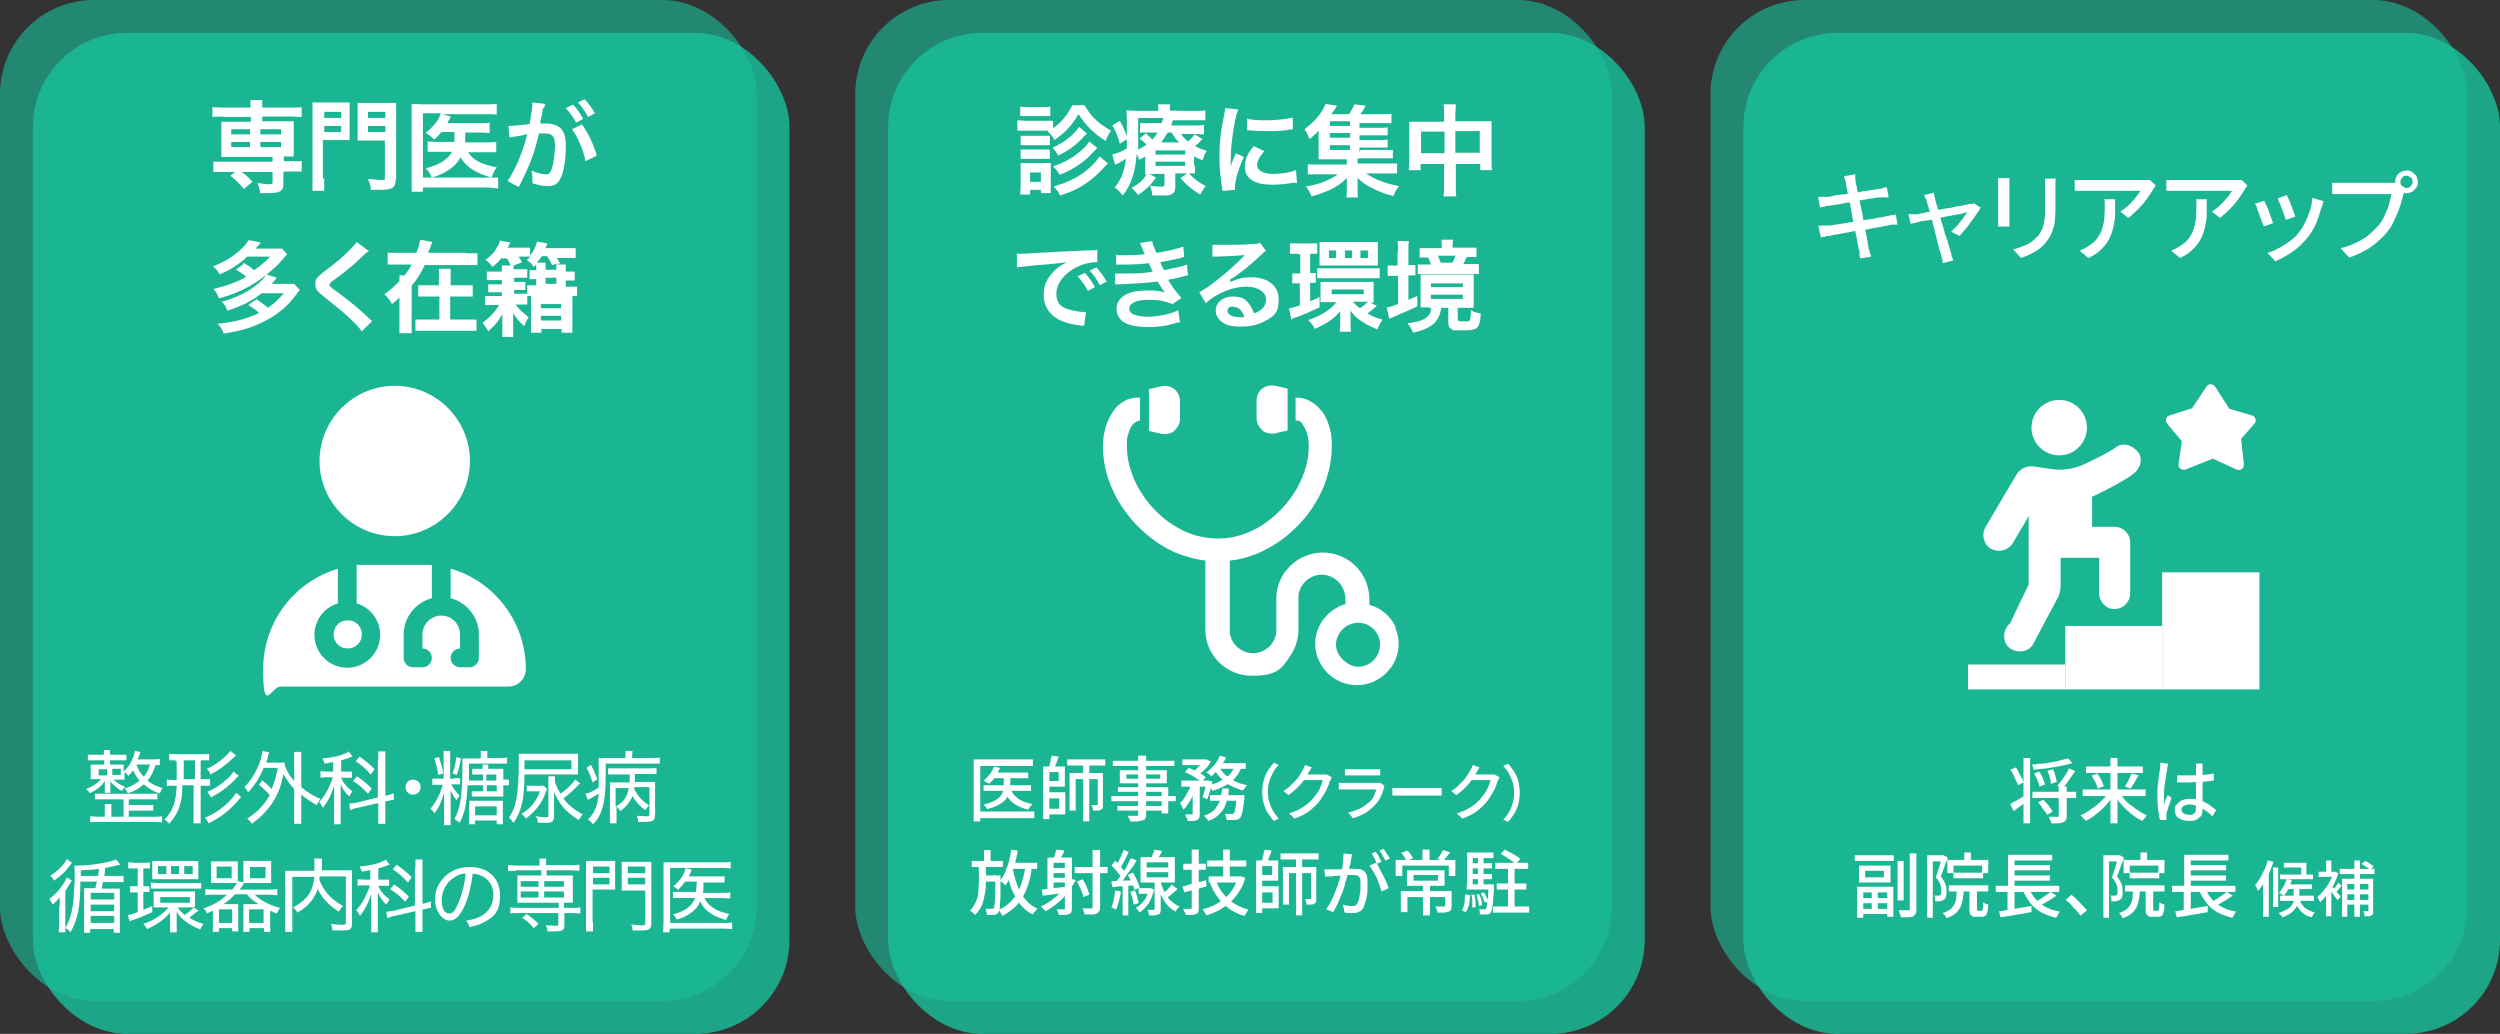 <?xml version="1.0" encoding="UTF-8"?>
<svg id="_レイヤー_1" data-name="レイヤー 1" xmlns="http://www.w3.org/2000/svg" version="1.1" viewBox="0 0 532 220">
  <rect x="0" y="0" width="532" height="220" fill="#333333" stroke="none"/>
  <defs>
    <style>
      .cls-1 {
        opacity: .8;
      }

      .cls-1, .cls-2, .cls-3 {
        isolation: isolate;
      }

      .cls-1, .cls-3 {
        fill: #18c19c;
      }

      .cls-1, .cls-3, .cls-4 {
        stroke-width: 0px;
      }

      .cls-3 {
        opacity: .6;
      }

      .cls-4 {
        fill: #fff;
      }

      .cls-5 {
        display: none;
      }
    </style>
  </defs>
  <rect id="_長方形_1141" data-name=" 長方形 1141" class="cls-1" x="7" y="7" width="161" height="213" rx="20" ry="20"/>
  <rect id="_長方形_1142" data-name=" 長方形 1142" class="cls-3" width="161" height="213" rx="20" ry="20"/>
  <g id="_専門医が_多く在籍" data-name=" 専門医が 多く在籍" class="cls-2">
    <g class="cls-2">
      <path class="cls-4" d="M47.4,24.8c-.9,0-1.6,0-2.2.1v-2.1c.6,0,1.2.1,2.3.1h5.8c0-.7,0-1.1,0-1.6h2.5c0,.5,0,1,0,1.6h6.2c1,0,1.6,0,2.2-.1v2.1c-.7,0-1.3-.1-2.2-.1h-6.2v1h6.7v7.5h-2.1v1h1.6c1,0,1.6,0,2.2,0v2.2c-.7,0-1.5,0-2.2,0h-1.7v2.7c0,.8-.2,1.2-.7,1.5s-1.2.4-2.7.4h-1.5c-.2-1-.3-1.5-.6-2.1.9,0,1.6.2,2.3.2s.9,0,.9-.5v-2.1h-10.4c-.8,0-1.5,0-2.2,0v-2.2c.6,0,1.2,0,2.3,0h10.3v-1h-10.9v-7.5h6.3v-1h-5.8ZM51.9,40.2c-1.2-1.4-1.7-1.9-2.9-2.8l1.7-1.3c1.4.9,2.2,1.6,3,2.6l-1.8,1.5ZM49.2,27.5v1.1h4v-1.1h-4ZM49.2,30.2v1.1h4v-1.1h-4ZM55.4,28.6h4.4v-1.1h-4.4v1.1ZM55.4,31.3h4.4v-1.1h-4.4v1.1Z"/>
      <path class="cls-4" d="M69,38c0,1.3,0,2,0,2.6h-2.5c0-.7,0-1.4,0-2.6v-16.2h7.9v8h-5.7v8.2h.1ZM69,25.1h3.6v-1.3h-3.6v1.3ZM69,28.1h3.6v-1.3h-3.6v1.3ZM84.2,38c0,2-.6,2.4-3.6,2.4s-.9,0-1.7,0c0-1-.3-1.6-.6-2.3,1.1,0,1.9.2,2.8.2s.8,0,.8-.5v-7.9h-5.8v-8h8.2v16.2h-.1ZM78.3,25.1h3.7v-1.3h-3.7v1.3ZM78.3,28.1h3.7v-1.3h-3.7v1.3Z"/>
      <path class="cls-4" d="M94,28c-.5.6-.8,1-1.6,1.7-.5-.5-.9-.9-1.8-1.4,1.4-1.2,2.3-2.2,2.9-3.4,0-.2.2-.4.3-.8h-3.8v13.7h13.7c1.1,0,1.8,0,2.3,0v2.3c-.7,0-1.2-.2-2.3-.2h-13.7v.9h-2.4c0-.7,0-1.4,0-2.4v-16.3c.7,0,1.2.1,2.3.1h13.5c1.1,0,1.6,0,2.3-.1v2.3c-.7-.1-1.2-.1-2.3-.1h-9.3l1.8.5q0,.2-.2.4c0,.2-.3.5-.5,1h6.9c1,0,1.5,0,2.1-.1v2.2c-.7,0-1.2-.1-2-.1h-3.2v2.1h4.6c.9,0,1.4,0,2-.1v2.2h-6c1.1,1.7,2.9,2.6,6.1,3.2-.5.7-.7,1.1-1.1,2.2-3.4-1-5.3-2.2-6.6-4.3-1.1,2-3,3.3-6.1,4.3-.3-.8-.8-1.5-1.3-2,1.6-.4,2.3-.7,3.2-1.2,1.2-.7,1.9-1.4,2.4-2.3h-5.2v-2.2c.6,0,1.1.1,2.3.1h3.4c0-.8,0-.9,0-2.1h-2.9Z"/>
      <path class="cls-4" d="M115.5,23.1c0,.6-.2,1.5-.5,2.6,0,.2,0,.5,0,.6h1.3c1.4,0,2.4.4,3.1,1.1.7.8,1,1.8,1,3.7,0,3.6-.6,6.5-1.6,7.6-.6.7-1.2.9-2.3.9s-1.8-.2-3.2-.6v-.9c0-.5,0-1-.2-1.8,1.1.5,2.3.8,3.1.8s.9-.4,1.3-1.4c.3-1.1.6-3,.6-4.8s-.5-2.5-2.1-2.5-.8,0-1.3,0c-1,4.3-2,6.9-4.3,11.4l-2.4-1.3c1.6-2.2,3.2-6,4.2-9.9-.2,0-.5,0-1,.2l-1.9.3c-.3,0-.6.1-.9.2l-.2-2.5c.9,0,2-.1,4.5-.4.4-2.3.6-3.5.6-4.2v-.4l2.7.3c0,.2,0,.4-.2.6v.3h-.2ZM121.9,22.2c.9,1,1.5,1.8,2.2,3.1l-1.5.8c-.7-1.3-1.3-2.1-2.2-3.1l1.5-.7h0ZM123.8,26.4c1.4,2,2.5,4.3,3.2,6.7l-2.4,1.2c-.4-2.2-1.7-5.3-2.9-6.8l2.1-1h0ZM125.1,24.8c-.6-1.1-1.3-2.1-2.1-3l1.4-.7c.9,1,1.5,1.8,2.2,3,0,0-1.4.8-1.5.8h0Z"/>
    </g>
    <g class="cls-2">
      <path class="cls-4" d="M51.8,55.9c1,.6,1.4.9,2.3,1.6,1.6-1.2,2.4-1.8,3.4-2.9h-4.9c-1.8,1.7-3.5,2.8-5.9,3.8-.3-.7-.7-1.2-1.4-1.7,2.3-.9,4.2-2,5.7-3.4,1-.9,1.5-1.5,1.9-2.2l2.6.5c-.5.7-.7.8-1.1,1.3h3.7c.8,0,1.4,0,1.9,0l1.1,1.2c-1.2,1.4-1.8,2.1-2.7,2.9-3.5,3.2-7,5.2-11.8,6.5-.3-.8-.6-1.4-1.2-2,2.9-.7,5.1-1.5,7-2.6-.6-.5-1.2-1-2.2-1.5l1.6-1.2h0v-.2ZM55.8,62.3c-1.5,1.2-2.2,1.6-3.4,2.2-1.4.7-2.4,1.1-4,1.6-.4-1-.6-1.3-1.2-1.9,4-1,8-3.4,9.5-5.8l2.2.7c-.5.7-.7.8-1.1,1.3h4.8l1.2,1.3c-.3.3-.3.4-.7.9-2,2.7-4,4.4-7.3,6-2.5,1.2-4.5,1.8-8.2,2.4-.4-1-.5-1.3-1.3-2.1,3.8-.4,6.4-1.1,8.8-2.3-.8-.8-1.3-1.1-2.3-1.7l1.8-1.2c1,.7,1.5,1,2.4,1.8,1.2-.8,2-1.5,3.4-3.1h-4.8.2Z"/>
      <path class="cls-4" d="M78.5,53.4c-.4.2-.8.6-2.6,2.3-1.1,1-2.5,2.2-5,4-.7.5-.8.7-.8.9s0,.4,1.9,1.7c3.3,2.5,3.9,3,6.6,5.5.2.2.3.3.6.5l-2.2,2.2c-.6-.8-1.3-1.6-2.7-2.9-1.5-1.4-2.2-1.9-5.4-4.5-1.4-1.1-1.8-1.6-1.8-2.6s.2-1.2.7-1.7q.3-.3,1.8-1.5c2.3-1.7,3.4-2.7,4.8-4.1.9-1,1.2-1.2,1.5-1.7l2.4,1.8h.2Z"/>
      <path class="cls-4" d="M99.1,53.9c1.1,0,1.9,0,2.5,0v2.5c-.7,0-1.5,0-2.5,0h-8.7c-.9,1.8-1.6,3-2.8,4.4v10.1h-2.6c0-.7,0-1.3,0-2.4v-5.2c-.8.8-.9.9-1.6,1.4-.4-.8-.9-1.4-1.6-2.1,1.3-.9,2.3-1.8,3.2-2.8v-1.2h1.1c.6-.8,1.1-1.5,1.5-2.3h-2.6c-1.1,0-1.9,0-2.5,0v-2.5c.6,0,1.4,0,2.5,0h3.6c.5-1.2.7-2,.8-2.8l2.6.5c0,.2-.2.3-.3.8-.2.5-.4,1-.6,1.5h7.9ZM98.4,60.7c1.1,0,1.6,0,2.2,0v2.4h-4.8v4.9h3.3c1.1,0,1.7,0,2.3,0v2.4c-.8,0-1.4,0-2.3,0h-8.4c-1,0-1.7,0-2.3,0v-2.4c.7,0,1.3,0,2.3,0h2.8v-4.9h-4.5v-2.4c.6,0,1.2,0,2.2,0h2.2v-3.5h2.5v3.5h2.6,0Z"/>
      <path class="cls-4" d="M107,54.5c-.7,1-1.2,1.5-2.2,2.3-.4-.6-.8-1-1.5-1.5,1.2-.9,1.7-1.4,2.2-2.2.4-.7.7-1.1.9-1.9l2.2.4c-.3.5-.4.9-.6,1.1h4.8v1.7c.8-1,1.1-1.7,1.5-3l2.2.4c-.2.5-.3.7-.4,1h4.3c1.1,0,1.4,0,2.1,0v2.1h-4c.2.4.3.5.7,1.1l-.7.3h1.9v1.5h1.9v1.9h-1.9v1.3h2.4v2h-10.6v1.8h-2.5c.7.9,1.7,1.9,2.8,2.7-.5.8-.7,1.2-.9,1.9-1.1-.9-1.5-1.4-2.4-2.8v2.9c0,1.1,0,1.6,0,2.2h-2.3v-4.9c-.8,1.5-1.4,2.3-3,3.7-.3-.6-.8-1.2-1.2-1.8,1.6-1.2,2.7-2.4,3.5-3.8h-3v-1.9h3.6v-.8h-2.9v-1.7h2.9v-.9h-3.2v-1.8h3.2v-1.3h1.9c-.3-.6-.5-.9-.8-1.5h-1.2l.2-.4ZM110.3,54.5c.4.6.5.8.8,1.3l-1.8.7v.8h2.9v1.8h-2.8v.9h2.4v1.7h-2.4v.8h2.8v-1.8h1.9v-1.3h-1.4v-1.9h1.4v-1.2c-.2.2-.3.3-.5.5-.4-.6-.8-1-1.5-1.5.4-.3.5-.4.8-.7h-2.6ZM113,65.1v-2.2h8.8v5.7c0,.9,0,1.5,0,2.2h-2.3v-.8h-4.3v.8h-2.2c0-.6,0-1.2,0-2.1v-3.5h-.2ZM117.5,56.4c-.3-.6-.6-1.2-1.1-1.9h-1.1c-.4.6-.6.9-1.1,1.4h1.9v1.5h2.3v-1.3l-.8.3h-.1ZM115.1,65.6h4.3v-.9h-4.3v.9ZM115.1,68.2h4.3v-1h-4.3v1ZM118.4,60.4v-1.3h-2.3v1.3h2.3Z"/>
    </g>
  </g>
  <g id="_整形外科_糖尿病_循環器内科の専門医" data-name=" 整形外科 糖尿病 循環器内科の専門医" class="cls-2">
    <g class="cls-2">
      <path class="cls-4" d="M34.4,162.8h-1.3c-.5,1.5-.8,2.2-1.7,3.3.9.8,1.9,1.2,3.2,1.6-.3.4-.4.7-.6,1.2-1.5-.6-2.4-1.1-3.4-2-1,.9-2,1.5-3.4,1.9-.2-.5-.3-.6-.7-1,1.3-.4,2.2-.9,3.2-1.7-.6-.7-1-1.3-1.4-2.2-.3.5-.5.7-1,1.2-.2-.3-.4-.5-.8-.8v1.6h-2.3c.7.7,1.3,1.1,2.4,1.5-.3.4-.4.5-.7.9-1.1-.6-1.7-1.2-2.4-2v2.4h-1.2v-2.5c-.7,1.1-1.7,1.9-3.2,2.6-.2-.4-.4-.6-.8-.9,1.4-.5,2.4-1.2,3.2-2.1h-2.2v-3.1h2.9v-.9h-3.5v-1.2h3.4v-1h1.3v1h3.5v1.2h-3.5v.9h2.9v1.5c.6-.6,1-1,1.4-1.7.5-.9.9-1.9,1-2.7l1.2.2c-.3.8-.4,1-.6,1.6h3.1c.6,0,1,0,1.6-.1v1.3h.4ZM26.2,170.1h-6v-1.2h13.3v1.2h-6.1v1.2h5.2v1.2h-5.2v1.3h5.3c.8,0,1.3,0,1.8-.1v1.3c-.6,0-1.1-.1-1.8-.1h-11.7c-.7,0-1.2,0-1.8.1v-1.3c.5,0,1.1.1,1.8.1h1.3v-2.7h1.4v2.7h2.6v-3.6h0ZM21,163.7v1.3h1.8v-1.3h-1.8ZM23.9,164.9h1.8v-1.3h-1.8v1.3ZM29.1,162.9c.4,1,.9,1.8,1.5,2.4.6-.8,1-1.5,1.3-2.6h-2.8v.2Z"/>
      <path class="cls-4" d="M37.5,161.8h-1.5v-1.4c.5,0,1,.1,1.6.1h5.3c.7,0,1.1,0,1.6-.1v1.4h-1.8v4h2v1.4h-2v8h-1.5v-8.1h-2.4c0,3.9-.8,5.9-2.8,8.2-.3-.4-.5-.6-1-.9,1.8-1.8,2.5-3.9,2.6-7.2h-.6c-.6,0-1.1,0-1.5.1v-1.4c.4,0,.8.1,1.5.1h.6v-4h-.4l.3-.2ZM39.1,165.8h2.4v-4h-2.4v4ZM51.4,169.6c-.4.3-.4.4-.7.7-1.9,2.2-3.7,3.6-6.3,4.9-.2-.4-.4-.8-.8-1.2,2-.8,3.8-2,5.4-3.7.5-.5,1-1.2,1.3-1.6l1.1,1h0ZM50.2,160.8c-.2.1-.3.2-1,.9-1.6,1.4-2.8,2.3-4.4,3.1-.2-.5-.4-.8-.8-1.2,1.4-.6,2.6-1.4,3.8-2.5.8-.7,1-1,1.2-1.3l1.2.9h0ZM50.8,165.1c-.2.2-.4.3-.7.7-1.5,1.6-3.3,2.9-5.2,3.9-.3-.6-.5-.8-.8-1.2,1.7-.7,2.9-1.5,4.3-2.8.6-.5,1-1.1,1.3-1.5l1.1.9h0Z"/>
      <path class="cls-4" d="M55.6,165.9c1,.8,1.5,1.2,2.2,2,.6-1.4.9-2.4,1.3-4.5h-3c-.8,2-1.8,3.6-3.3,5.2-.3-.5-.4-.7-.8-1.1,1.5-1.5,2.6-3.4,3.4-5.6.2-.7.4-1.6.5-2.1l1.4.3c-.2.4-.2.5-.3,1,0,.4-.2.7-.4,1.2h4c0,.3,0,.4,0,.6.5,1.3,1.1,2.3,2,3.3v-4.4c0-.8,0-1.2,0-1.8h1.5c0,.6,0,1.1,0,1.8v5.7c1.3,1.1,2.6,1.9,4.1,2.5-.3.3-.5.8-.8,1.3-1.3-.7-2.2-1.3-3.3-2.2v4.1c0,.9,0,1.5,0,2.1h-1.5c0-.7,0-1.2,0-2.1v-5.3c-.9-1-1.6-2-2.3-3.2-.8,4.6-2.9,7.8-6.7,10.6-.3-.5-.6-.8-1-1.1,2.2-1.4,3.7-3,4.8-5-.8-.9-1.3-1.4-2.3-2.2l.8-1h-.2Z"/>
      <path class="cls-4" d="M71.3,162.1c-.7.1-1.1.2-2.2.4-.2-.5-.2-.7-.5-1.1,2.2-.2,3.6-.5,4.9-1.1.3-.1.5-.2.7-.4l.8,1.1s-.2,0-.3.1c-.5.2-1.3.5-2.1.7v2.4h2.3v1.3h-2.3c.5,1.2,1.2,2,2.4,2.9-.3.4-.4.6-.7,1.1-1-1-1.3-1.5-1.8-2.6v8.5h-1.4v-8.2c-.6,1.9-1.2,3.2-2.4,4.7-.3-.6-.4-.8-.8-1.2.9-1,1.5-1.9,2.1-3.2.3-.7.7-1.5.8-2.1h-1.1c-.6,0-1,0-1.5.1v-1.4c.4,0,.9.1,1.5.1h1.2v-2.2h.4ZM80.5,161.7v-1.8h1.5v9.4h.2c.8-.2,1.2-.3,1.6-.5v1.4c-.3,0-.8.1-1.5.3h-.3v4.8h-1.5v-4.4l-4.4,1c-.6.1-1.2.3-1.6.5l-.2-1.4c.4,0,.9-.1,1.6-.2l4.5-1.1v-7.9h.1ZM76,165.2c1.5,1.1,2.1,1.6,3.1,2.6l-.8,1.1c-1.2-1.3-1.8-1.8-3.2-2.7l.8-.9h0ZM76.5,161c1.4,1,2.3,1.7,3.2,2.7l-.8,1.1c-1.1-1.2-1.8-1.9-3.2-2.8l.8-1Z"/>
      <path class="cls-4" d="M89.5,167.5c0,.9-.7,1.6-1.6,1.6s-1.6-.7-1.6-1.6.7-1.6,1.6-1.6,1.6.7,1.6,1.6Z"/>
      <path class="cls-4" d="M96.7,165.6h1.2v1.3h-1.9c.4.8,1.1,1.7,1.8,2.4-.3.4-.4.5-.6,1-.7-.8-.8-1.1-1.3-2.1v7.4h-1.4v-6.9c-.6,2-1.1,3.2-2.1,4.4-.2-.5-.4-.7-.8-1,1.1-1.3,2.1-3.1,2.6-5.1h-2.2v-1.3h2.4v-5.9h1.4v5.9h.9ZM93.4,161.1c.5,1.4.7,2.2.9,3.5l-1,.3c-.3-1.5-.4-2.1-.9-3.5l1-.3ZM98.1,161.4c-.3,1.5-.5,2.5-.9,3.5l-.9-.3c.4-1.1.6-1.9.8-3.5l1,.3h0ZM99.5,167.1c-.2,4.1-.6,5.9-1.7,8-.4-.4-.6-.5-1.1-.8,1.2-2.1,1.7-4.9,1.7-10.9s0-1.5,0-2h3.9v-1.6h1.4v1.5h2.6c.7,0,1.2,0,1.6-.1v1.3h-8.1v3.6h3v-1.3h-2.3v-1.2h2.2v-.9h1.2v.9h3.2v2.3h1.2v1.2h-1.2v2.4h-6.7v-1.1h2.4v-1.3h-3.3ZM99.9,171.5v-1.1h7.1v5h-1.3v-.8h-4.6v.8h-1.3v-3.9h0ZM101.1,173.5h4.6v-1.9h-4.6v1.9ZM105.6,164.8h-2.1v1.3h2.1v-1.3ZM103.6,167.1v1.3h2.1v-1.3h-2.1Z"/>
      <path class="cls-4" d="M111.6,164.8c0,5.5-.7,7.9-2.3,10.3-.5-.6-.5-.7-1-1.1.8-1.2,1.3-2.3,1.6-4,.3-1.7.5-4.3.5-8s0-1.1,0-1.6h12.6v4.4h-11.4ZM112,167.2h3.7l.7.7c0,.2-.2.4-.3.8-.8,2.2-2.1,3.9-4.2,5.5-.3-.4-.5-.7-.9-1,1.9-1.2,3.2-2.8,3.9-4.8h-2.8v-1.3h0ZM121.6,163.7v-1.9h-10v1.9h10ZM123.4,166.7c-1.3,1.4-2.1,2.1-3.5,3.2,1.1,1.5,2.3,2.4,4.1,3.4-.4.5-.5.6-.8,1.2-1.1-.6-1.9-1.3-2.8-2.1-1.1-1.2-1.8-2.2-2.5-3.9v5.2c0,1.1-.4,1.4-1.7,1.4s-1.2,0-1.8-.1c0-.6,0-.8-.4-1.3.8.1,1.4.2,2.1.2s.6-.1.6-.5v-8.2h1.4v1.1c.2.9.5,1.5,1.2,2.6,1.6-1.2,2.2-1.8,3.1-3l1.1.8h0Z"/>
      <path class="cls-4" d="M133.1,161.1v-1.3h1.5c0,.4-.1.7-.1,1.3v.2h4c.9,0,1.4,0,1.9-.1v1.3h-11.5v1.3c0,4.8-.2,6.7-.9,8.7-.4,1.2-.9,2-1.8,2.9-.4-.5-.6-.7-1.1-1,1.4-1.3,2.1-3,2.3-5.5-.7.4-1.3.8-1.9,1.1,0,0-.3.1-.4.2l-.5-1.3c.7-.1,1.7-.6,2.8-1.3v-6.3h5.7v-.2h0ZM125.7,162.7c.8,1.4.9,1.8,1.4,3.1l-1,.7c-.5-1.5-.7-2.1-1.3-3.1l.9-.6h0ZM135,167.6v.4c.9,1.6,1.5,2.2,3.1,3.4-.4.4-.5.6-.8,1-1.3-1-2.1-1.9-2.7-3-.6,1.4-1.3,2.2-2.6,3.2-.2-.4-.5-.6-.8-1v3.6h-1.4v-8.7h4.2v-1.7h-4.6v-1.3h8.6c.8,0,1.3,0,1.7-.1v1.3h-4.6v1.7h4.3v7.1c0,.6-.2,1-.6,1.2-.4.1-.8.2-1.8.2h-1.2c0-.5-.1-.8-.3-1.3.6,0,1.3.1,1.8.1.8,0,.9,0,.9-.5v-5.7h-3.2ZM131.1,171.6c.8-.5,1.2-.8,1.6-1.3.6-.7.9-1.5,1.1-2.6h-2.8v3.9h0Z"/>
    </g>
    <g class="cls-2">
      <path class="cls-4" d="M12.7,192.9v-2c-.5.7-.8,1-1.5,1.6-.2-.4-.4-.8-.7-1.2,1.2-.9,2.1-1.9,2.9-3.1s.6-1.1.8-1.5l1.1.7c-.1.2-.2.2-.4.6-.4.6-.6,1-1,1.6v8.8h-1.4c0-.5.1-1.1.1-1.9v-3.6h0ZM15.4,183.5c-.1.1-.3.4-.7.9-.8,1.1-1.8,2-3.2,3-.2-.5-.4-.7-.8-1,1.6-1.1,3-2.4,3.5-3.6l1.1.8h0ZM25.7,184c-.2,0-.5.1-1,.2-.7.2-1.4.3-2.3.5-.1.9-.1,1.1-.2,1.7h4.1v1.3h-4.4c-.1.6-.2.9-.3,1.4h3.9v9.4h-1.3v-.8h-5v.8h-1.3v-9.5h2.4c.1-.6.2-.9.3-1.4h-3.5c0,5.3-.5,7.9-2.1,10.8-.3-.4-.5-.6-1.1-.9.6-1.1.9-1.9,1.3-3.2.2-1,.4-2.1.5-3.4,0-1.3.2-2.9.2-3.8s0-2.4-.1-2.9h.9c2.6,0,6.7-.7,8-1.3l.9,1.1h0ZM20.9,186.4c0-.6.1-.9.2-1.5-1.4.2-2.1.2-3.9.3v1.2s3.7,0,3.7,0ZM19.3,191.4h5v-1.4h-5v1.4ZM19.3,193.9h5v-1.4h-5v1.4ZM19.3,196.4h5v-1.5h-5v1.5Z"/>
      <path class="cls-4" d="M28.6,184.8h-1.3v-1.3c.4,0,.8.1,1.5.1h1.7c.7,0,1,0,1.4-.1v1.3h-1.4v3.8h1.3v1.2h-1.3v3.8c.7-.3,1-.4,1.9-.8v1.3c-1.6.7-2.4,1.1-3.9,1.6-.3.1-.7.2-.9.4l-.4-1.4c.4,0,1-.2,2.1-.6v-4.2h-1.6v-1.3h1.6v-3.8h-.7ZM42.3,193.8s0,0-.2.1c0,0-.2.1-.3.2-.6.5-1.2.9-1.5,1.2,1,.6,1.8,1,3,1.3-.3.4-.5.8-.7,1.2-1.4-.6-2.3-1.1-3.2-1.8-.8-.6-1.3-1.1-1.8-2v4.4h-1.4v-4.2c-1.2,1.4-2.5,2.4-4.9,3.5-.2-.4-.5-.7-.8-1.1,2.4-.8,4.1-2,5.4-3.5h-3.2v-3.4h8.8v3.3h-.4l1,.7h.2ZM32.1,187.8c.5,0,.9.1,1.6.1h9.1v1.2h-10.7v-1.3h0ZM32.4,184.4v-1.2h9.8v3.9h-9.8v-2.7h0ZM35.4,184.3h-1.8v1.7h1.8v-1.7ZM34.1,192.1h6.3v-1.2h-6.3v1.2ZM38.1,184.3h-1.7v1.7h1.7v-1.7ZM37.8,193.1c.5.7.9,1.1,1.5,1.6.8-.5,1.6-1.2,1.9-1.6h-3.5,0ZM41,184.3h-1.8v1.7h1.8v-1.7Z"/>
      <path class="cls-4" d="M49.5,189.2c.4-.5.7-.9.9-1.3h-5.5v-4.6h5.7v4.2h0l1.4.3c-.4.7-.5.9-1,1.5h6.3c.7,0,1.3,0,1.7-.1v1.3c-.6,0-1-.1-1.7-.1h-3.1c1.4,1.3,3.1,2.2,5.4,2.8-.4.5-.4.6-.7,1.2-.7-.2-.9-.4-1.4-.6v4.5h-1.3v-.8h-3.1v.8h-1.3v-5.9h3.2c-1-.6-1.8-1.3-2.5-2.1h-2.5c-.7.8-1.5,1.5-2.5,2.1h3.2v5.8h-1.3v-.7h-2.8v.8h-1.3v-4.5c-.4.2-.6.3-1.3.6,0-.4-.3-.7-.7-1.1,2.1-.7,3.5-1.5,5-2.9h-2.9c-.7,0-1.3,0-1.7.1v-1.3c.5,0,1,.1,1.7.1h4.1ZM46.1,186.9h3.2v-2.5h-3.2v2.5ZM46.6,196.4h2.8v-2.9h-2.8v2.9ZM57.7,186.6v1.3h-5.9v-4.7h5.9v3.3h0ZM53,196.4h3.1v-2.9h-3.1v2.9ZM53.2,186.9h3.3v-2.4h-3.3v2.4Z"/>
      <path class="cls-4" d="M68,186.5v.8c.4,1.1.9,1.9,1.7,2.9.8.9,1.8,1.8,3.3,2.6-.4.4-.6.7-.9,1.2-2.2-1.4-3.7-3-4.5-4.9-.2.8-.5,1.3-.9,2-.8,1.2-1.7,2.1-3.4,3.1-.2-.4-.5-.7-.9-1.1,1.4-.8,2-1.3,2.8-2.1,1-1.2,1.5-2.4,1.7-4.4h-4.7v11.7h-1.5c0-.6,0-1.1,0-1.9v-11.1h6.2v-2.6h1.6c0,.4,0,.6,0,1.2v1.3h6.4v11.4c0,1.2-.4,1.4-2.3,1.4h-1.9c0-.6,0-.9-.3-1.4.8.1,1.6.2,2.3.2s.9,0,.9-.5v-9.8h-5.6Z"/>
      <path class="cls-4" d="M79.2,185.1c-.7.1-1.1.2-2.2.4-.2-.5-.2-.7-.5-1.1,2.2-.2,3.6-.5,4.9-1.1.3-.1.5-.2.7-.4l.8,1.1s-.2,0-.3.1c-.5.2-1.3.5-2.1.7v2.4h2.3v1.3h-2.3c.5,1.2,1.2,2,2.4,2.9-.3.4-.4.6-.7,1.1-1-1-1.3-1.5-1.8-2.6v8.5h-1.4v-8.2c-.6,1.9-1.2,3.2-2.4,4.7-.3-.6-.4-.8-.8-1.2.9-1,1.5-1.9,2.1-3.2.3-.7.7-1.5.8-2.1h-1.1c-.6,0-1,0-1.5.1v-1.4c.4,0,.9.1,1.5.1h1.2v-2.2h.4ZM88.4,184.7v-1.8h1.5v9.4h.2c.8-.2,1.2-.3,1.6-.5v1.4c-.3,0-.8.1-1.5.3h-.3v4.8h-1.5v-4.4l-4.4,1c-.6.1-1.2.3-1.6.5l-.2-1.4c.4,0,.9-.1,1.6-.2l4.5-1.1v-7.9h.1ZM83.9,188.2c1.5,1.1,2.1,1.6,3.1,2.6l-.8,1.1c-1.2-1.3-1.8-1.8-3.2-2.7l.8-.9h0ZM84.4,184c1.4,1,2.3,1.7,3.2,2.7l-.8,1.1c-1.1-1.2-1.8-1.9-3.2-2.8l.8-1Z"/>
      <path class="cls-4" d="M102.3,195c1.7-.9,2.7-2.6,2.7-4.5s-.9-3.4-2.5-4.1c-.6-.3-1.1-.4-1.9-.5-.3,2.5-.9,5-1.7,6.8-1,2.2-2,3.2-3.3,3.2s-3-1.8-3-4.3.7-3.5,1.8-4.8c1.4-1.5,3.3-2.3,5.6-2.3,3.9,0,6.4,2.4,6.4,6s-1.3,4.7-3.7,5.9c-.8.4-1.5.6-2.8.9-.2-.7-.3-.9-.7-1.4,1.5-.2,2.3-.5,3.1-.9h0ZM96.7,186.7c-1.7,1-2.7,2.9-2.7,4.9s.7,2.8,1.6,2.8,1.3-.8,2-2.4c.7-1.6,1.3-4,1.5-6.1-1,0-1.7.3-2.4.8Z"/>
      <path class="cls-4" d="M109.8,185.3c-.7,0-1.2,0-1.7.1v-1.3c.5,0,1,.1,1.8.1h4.9v-1.5h1.4v1.4h5.3c.8,0,1.2,0,1.8-.1v1.3c-.5,0-1-.1-1.7-.1h-5.3v1.1h5.6v5.8h-1.9v1.1h1.7c.8,0,1.2,0,1.8-.1v1.3c-.5,0-1.1-.1-1.7-.1h-1.7v2.6c0,1-.4,1.3-2.2,1.3s-.7,0-1.4,0c0-.4,0-.7-.4-1.3.7,0,1.3.1,2,.1s.7,0,.7-.4v-2.3h-8.5c-.7,0-1.2,0-1.7.1v-1.3c.5,0,1,.1,1.8.1h8.5v-1.1h-8.8v-5.8h5.1v-1.1h-5.4ZM110.8,187.5v1.2h3.8v-1.2h-3.8ZM110.8,189.7v1.3h3.8v-1.3h-3.8ZM113.6,197.5c-.9-1-1.5-1.6-2.5-2.2l1-.8c1.1.8,1.7,1.3,2.5,2.1l-1,.9h0ZM115.8,188.7h4.2v-1.2h-4.2v1.2ZM115.8,191h4.2v-1.3h-4.2v1.3Z"/>
      <path class="cls-4" d="M126.2,196.2v2h-1.5v-15h6.2v6.1h-4.8v7h0ZM126.2,185.8h3.5v-1.4h-3.5v1.4ZM126.2,188.2h3.5v-1.4h-3.5v1.4ZM138.6,196.4c0,1.3-.4,1.6-2.1,1.6h-1.9c0-.6-.1-.9-.3-1.3.9.1,1.6.2,2.1.2.8,0,.9,0,.9-.4v-7h-5v-6.1h6.3v13.1h0ZM133.6,185.8h3.7v-1.4h-3.7v1.4ZM133.6,188.2h3.7v-1.4h-3.7v1.4Z"/>
      <path class="cls-4" d="M155.7,197.7c-.5,0-1-.1-1.7-.1h-11.5v.8h-1.4c0-.5.1-1.1.1-1.9v-13h12.6c.7,0,1.2,0,1.7-.1v1.4c-.5,0-1-.1-1.7-.1h-11.2v11.7h11.5c.8,0,1.2,0,1.7-.1v1.4h-.1ZM149.9,191.1c.5,1,1.1,1.6,2,2.2.8.5,1.6.8,3.3,1.2-.3.4-.5.7-.7,1.3-1.7-.6-2.6-.9-3.5-1.6-.9-.6-1.5-1.3-2-2.4-.4,1-1,1.8-1.9,2.4-.9.7-1.8,1.1-3.1,1.5-.2-.5-.4-.8-.8-1.1,2.6-.7,4.1-1.8,4.7-3.5h-4.7v-1.3h4.9q.1-.8.2-2.2h-2.5c-.5.7-.8,1-1.5,1.8-.3-.3-.5-.5-1-.8,1.5-1.3,2.3-2.5,2.6-3.9l1.3.4c0,.2-.2.4-.2.5-.2.4-.3.5-.4.9h7.6v1.3h-4.5c0,1.4,0,1.5-.1,2.2h4.1c.8,0,1.2,0,1.7-.1v1.3c-.5,0-.9-.1-1.7-.1h-3.8Z"/>
    </g>
  </g>
  <rect id="_長方形_1141-2" data-name=" 長方形 1141-2" class="cls-1" x="189" y="7" width="161" height="213" rx="20" ry="20"/>
  <rect id="_長方形_1142-2" data-name=" 長方形 1142-2" class="cls-3" x="182" width="161" height="213" rx="20" ry="20"/>
  <g class="cls-2">
    <path class="cls-4" d="M223.2,27.8h-6.7v-2.2c.5,0,.9.1,1.7.1h5.9v1.6c1.9-1.4,2.9-2.7,4.1-4.9h2.6c.8,1.4,1.5,2.3,2.6,3.3.9.8,1.7,1.3,3,2.1-.5.8-.8,1.2-1.1,2.2-2.5-1.6-4-3-5.8-5.7-1.5,2.5-2.6,3.7-5.1,5.5-.5-.9-.7-1.1-1.5-1.9l.4-.2h0ZM217.1,41.5c0-.7.1-1.4.1-2.1v-4.7h6.4v6.4h-2.1v-.7h-2.3v1h-2.1,0ZM217.1,22.7c.5,0,.9.1,1.7.1h3c.8,0,1.1,0,1.7-.1v2h-6.4v-2ZM217.2,28.9h6.2v2h-6.2v-2ZM217.2,31.8h6.2v2h-6.2v-2ZM219.2,38.7h2.3v-2h-2.3v2ZM231.3,28.4c-.2.2-.4.4-.6.6-1.6,1.8-3.1,2.9-5.5,4.1-.4-.7-.7-1.1-1.2-1.7,2.3-1,4.5-2.6,5.6-4.4l1.7,1.4h0ZM233.5,31.5c-1.3,1.3-1.6,1.7-2.4,2.4-.9.8-2.1,1.6-3.4,2.3-.6.3-.7.4-2.2,1-.5-.8-.6-1-1.4-1.8,2.4-.8,4.1-1.8,5.8-3.2.9-.8,1.5-1.4,1.9-2.1l1.7,1.4h0ZM235.8,34.7c-.3.3-.8.9-1.6,1.7-1.1,1.2-2.9,2.6-4.5,3.5-1.3.7-2.3,1.1-4.1,1.7-.3-.7-.7-1.2-1.4-1.9,3-.9,5.1-1.9,7.1-3.5,1.2-1,2.1-2,2.7-2.9l1.8,1.5h0Z"/>
    <path class="cls-4" d="M254.3,35.1v1.8h-1.3c1.2,1.3,2.1,1.9,3.6,2.7-.5.5-.8,1.1-1.2,1.8-1.8-1.1-2.8-1.9-4.2-3.5l1.4-1h-2.5v3c0,.6-.2,1.1-.6,1.3-.4.3-.8.4-1.9.4h-2.4c0-.8-.2-1.3-.5-2.1.9.2,1.6.2,2.3.2s.8,0,.8-.5v-2.2h-3.2l1.4.8c-1.2,1.7-2.1,2.5-3.8,3.7-.6-.8-.9-1.1-1.4-1.5,1.7-1,2.5-1.7,3.2-2.9h-.3v-3.8c-.4.2-.6.4-1.3.7-.2-.5-.2-.7-.5-1.2-.2,2.2-.5,3.8-1,5.2s-.9,2.2-2,3.6c-.6-.8-.9-1.1-1.7-1.7,1.4-1.7,2-3.2,2.4-6.1-.6.4-1.4.8-1.9,1.1-.1,0-.2,0-.4.2l-.6-2.2c.8-.2,1.9-.6,3.1-1.3v-2l-1.5,1c-.4-1.6-.8-2.6-1.6-3.9l1.6-1c.7,1.2,1,2,1.5,3.3v-2.9c0-1.6,0-1.9-.1-2.6.7,0,1.4.1,2.6.1h4.2c0-.7,0-1-.1-1.4h2.6c0,.4-.1.7-.1,1.3h0c0,.1,5,.1,5,.1,1.2,0,1.9,0,2.6-.1v2.1h-6.9c-.2.5-.2.7-.4,1.1h4.8c1,0,1.5,0,2.2-.1v2c-.6,0-1.1-.1-2.1-.1h-2.8c.5.7.8,1,1.5,1.6.7-.6,1-.9,1.4-1.5l1.7,1c-.8.8-1,1-1.6,1.5.9.5,1.5.7,2.5,1-.5.8-.6,1.1-.9,2-.8-.3-1.1-.5-1.8-.8v2.2h0l.2-.4ZM242.2,28.3v3.5c.7-.3,1.2-.6,1.8-1-.5-.5-.8-.8-1.5-1.3l1.3-1.1c.8.6,1.1.9,1.4,1.3.5-.5.8-.9,1.1-1.5h-3.7v-2h4.6c.1-.4.2-.6.4-1.1h-5.4v3h0v.2ZM245.9,32.9h6.3v-.9h-6.3v.9ZM245.9,35.3h6.3v-.9h-6.3v.9ZM250.9,30.3c-.7-.7-.9-1-1.6-2.1h-.8c-.5.8-.9,1.4-1.4,2.1h3.8Z"/>
    <path class="cls-4" d="M260.1,40.5c0-.4,0-.5-.1-1-.4-2.5-.5-4.2-.5-6.3s.2-5.1.9-8.2c.2-1.2.3-1.4.3-2l2.8.3c-.5,1.2-1,3.6-1.3,6.3-.2,1.6-.3,2.8-.3,4.6v1.2c.2-.7.3-.9,1.1-2.8l1.7.8c-1.1,2.4-1.9,4.9-1.9,6.4s0,.3,0,.6l-2.5.2h-.2ZM269,32.2c-1,1.2-1.5,2.1-1.5,3s1.1,1.8,3.3,1.8,3.7-.3,5-.8l.2,2.7c-.3,0-.4,0-.9,0-1.7.3-3,.4-4.4.4-2.6,0-4.3-.6-5.2-1.8-.4-.5-.6-1.3-.6-2.1,0-1.4.6-2.8,1.9-4.3l2.1,1h.1ZM265.5,25.3c.9.2,2.1.3,3.9.3s4.3-.2,5.7-.6v2.5s-.4,0-1.4.2c-1.3.2-2.9.2-4.5.2s-1.5,0-3.8-.2v-2.5h0Z"/>
    <path class="cls-4" d="M289.5,31.9h6.9v1.8c-.6,0-1,0-2,0h-5.5v1.1h6c1.3,0,1.8,0,2.4,0v2.1c-.7,0-1.3,0-2.4,0h-4.2c1.6,1.2,4.3,2.2,7,2.7-.4.6-.6.8-.8,1.2,0,0-.1.2-.2.5l-.2.4c-1.7-.4-2.9-.9-4.2-1.5-1.5-.7-2.4-1.4-3.4-2.3v2.6c0,.8,0,1.1.1,1.5h-2.5c.1-.5.1-.8.1-1.5v-2.6c-1.1,1.1-2.1,1.8-3.8,2.6-1.2.5-2.2.9-3.7,1.3-.3-.8-.7-1.5-1.2-2.1,1.8-.3,3.1-.7,4.5-1.3,1-.5,1.6-.8,2.3-1.3h-4c-1.1,0-1.7,0-2.4,0v-2.1c.6,0,1.1,0,2.4,0h5.9v-1.1h-6v-6.1c-.6.7-1.1,1.1-1.9,1.8-.4-.9-.6-1.4-1.1-2.1,1.6-1.2,2.8-2.4,3.8-4,.3-.5.5-1,.7-1.4l2.4.4c-.5.9-.9,1.4-1.2,1.8h3.8c.5-.8.8-1.3,1.1-2.1l2.4.3c-.5,1-.7,1.3-1.1,1.8h4.5c.9,0,1.5,0,2.1-.1v2h-6.8v1h4c1,0,1.4,0,2-.1v1.7h-6v1h4c1,0,1.3,0,2-.1v1.7h-6v1h0l.2-.4ZM287.3,25.8h-4.3v1h4.3v-1ZM287.3,28.3h-4.3v1h4.3v-1ZM283,30.9v1h4.3v-1h-4.3Z"/>
    <path class="cls-4" d="M307.3,24.5c0-1.1,0-1.6-.1-2.3h2.6c0,.6-.1,1.2-.1,2.2v1.4h7.7v8.3c0,.9,0,1.5.1,2.1h-2.5v-1.3h-5.2v4.3c0,1.3,0,1.9.1,2.6h-2.7c.1-.8.1-1.4.1-2.6v-4.3h-5v1.3h-2.5c0-.7.1-1.2.1-2.1v-8.2h7.4v-1.3h0ZM302.4,28v4.6h5v-4.6s-5,0-5,0ZM314.9,32.5v-4.6h-5.2v4.6h5.2Z"/>
  </g>
  <g class="cls-2">
    <path class="cls-4" d="M216.3,54h.8c.3,0,1.4,0,3.5-.2,1.5,0,5.1-.3,10.7-.5,1.7,0,1.8,0,2.2-.2v2.7h-.3c-1.3,0-2.8.4-4.2,1.1-2.7,1.4-4.2,3.5-4.2,5.6s1,2.9,2.8,3.4c1,.3,2.4.5,3.1.5s.2,0,.4,0l-.4,2.9q-.3,0-.7,0c-2.3-.3-3.6-.7-4.9-1.4-1.9-1.1-3-2.9-3-5.1s.7-3.5,2-4.9c.8-.9,1.6-1.4,2.9-2.1-1.7.2-3,.4-7.1.7-1.9.2-2.8.3-3.5.4v-2.8h-.1ZM230.8,58c.9,1,1.5,1.8,2.2,3.1l-1.5.8c-.7-1.3-1.3-2.1-2.2-3.1l1.5-.7h0ZM234,60.6c-.6-1.2-1.3-2.1-2.1-3l1.4-.7c.9,1,1.5,1.8,2.2,3l-1.4.8h0Z"/>
    <path class="cls-4" d="M237.3,54.3h2c1.6,0,2.7,0,4.3-.2,0,0-.1-.3-.2-.5-.5-1.2-.8-1.9-.8-1.9l2.6-.4c0,.5.3,1.2.9,2.5,1.8-.2,4.2-.8,5.7-1.3l.2,2.2c-.1,0-.4,0-.7.2-1.4.3-3.7.8-4.4.9.3.8.5,1,.8,1.7,1.8-.4,2.8-.6,2.9-.6,1.2-.3,1.4-.4,2-.6l.2,2.3c-.4,0-.8.2-1.3.3-.9.2-1.6.4-2.1.5-.3,0-.6,0-.8.2,1.1,1.8,1.4,2.2,2.8,3.8l-1.9,1.3c-1.5-.6-2.8-.9-4.8-.9s-2.8.2-3.5.6c-.6.3-.9.8-.9,1.3s.4,1,.9,1.2c.7.3,1.8.5,3,.5,2.2,0,5.1-.6,6.5-1.4l.4,2.6c-.3,0-.7,0-1.4.3-1.8.5-3.5.7-5.4.7s-3.9-.3-5.1-1c-1-.6-1.6-1.7-1.6-2.9s.6-2.2,1.8-2.9c1.1-.7,2.8-1,4.9-1s2.5.2,3.6.4c-.3-.3-.7-.9-1.6-2.3-2.2.3-3.6.4-8.1.6h-.9v-2.3h2.1c2.2,0,3.9,0,5.9-.4-.1-.2-.2-.4-.4-.8-.2-.4-.3-.6-.4-1-1.7.2-3.2.3-5.6.3h-1.4v-2.2c-.1,0,0,0,0,0l-.2.2Z"/>
    <path class="cls-4" d="M261.8,60c1.9-.8,2.8-1,4.4-1,3.6,0,5.9,1.8,5.9,4.7s-1,3.6-2.9,4.6c-1.4.8-3.1,1.2-5.1,1.2s-3.2-.3-4.1-1c-.8-.6-1.3-1.5-1.3-2.4,0-1.7,1.5-3,3.6-3s2.8.6,3.6,1.7c.4.5.6,1,1,1.9,1.7-.7,2.5-1.5,2.5-3s-1.6-2.7-4.2-2.7-6.1,1.2-8.6,3.5l-1.4-2.3c.7-.4,1.6-.9,3-2,2-1.5,4.7-3.8,6.3-5.5l.4-.4h0c-.8,0-2.1.2-5.9.3h-1v-2.5c.6,0,1.2,0,2.4,0,1.8,0,4.4,0,6.4-.2.7,0,1,0,1.3-.3l1.3,1.8c-.4.2-.5.3-1.1.9-1,1-2.6,2.3-3.3,2.9-.4.3-1.9,1.5-2.3,1.7-.3.2-.6.4-.9.5h0v.5ZM262.4,65.2c-.8,0-1.2.4-1.2,1s.9,1.3,2.5,1.3.5,0,1.1,0c-.4-1.4-1.2-2.2-2.4-2.2h0Z"/>
    <path class="cls-4" d="M276,54c-.7,0-1,0-1.5,0v-2.2c.5,0,1,0,1.8,0h2.1c.8,0,1.3,0,1.9,0v2.2c-.5,0-.8,0-1.3,0h-.2v4.1h1.2v2.1h-1.2v3.9c.6-.2,1-.4,2-.9v2.2c-1.9.9-3.2,1.5-4.9,2.1-.3,0-.8.3-1.1.5l-.5-2.4c.4,0,1-.2,2.3-.6v-4.7h-1.6v-2.1c.5,0,.8,0,1.5,0h.2v-4.1h-.5l-.2-.2ZM293.1,65q-.2.2-.6.5c-.5.5-1,.8-1.5,1.2,1.2.7,2,1,3.2,1.3-.4.6-.8,1.3-1.1,2.1-1.6-.7-2.5-1.1-3.6-1.9-1-.7-1.5-1.2-2.1-2.1v2.8c0,.8,0,1.2.1,1.7h-2.4c0-.5.1-.9.1-1.8v-2.6c-1.3,1.6-2.6,2.5-5.4,3.8-.4-.8-.8-1.3-1.4-1.9,2.7-.9,4.6-2.1,6-3.8h-3.4v-4.3h11.3v4.4h-.7l1.4.7h.1ZM280.3,57.1c.6,0,1.1,0,2,0h11.3v2.1h-13.3v-2.1h0ZM280.8,53v-1.5h12.4v5h-12.4v-3.5h0ZM284.3,53.3h-1.5v1.6h1.5v-1.6ZM283.4,62.6h6.8v-1h-6.8v1ZM287.7,53.3h-1.5v1.6h1.5v-1.6ZM287.9,64.2c.5.6.8.9,1.5,1.4.7-.5,1-.7,1.7-1.4h-3.2ZM291.1,53.3h-1.6v1.6h1.6v-1.6Z"/>
    <path class="cls-4" d="M297.5,53.6c0-1,0-1.7-.1-2.3h2.4c-.1.7-.1,1.2-.1,2.3v2.8h1.5v2.2h-1.5v5.2c.5-.2.8-.4,1.9-.8v2.2c-1.4.7-2.7,1.2-5,2.2-.4.2-.7.3-1,.4l-.5-2.4c.5,0,1.1-.2,2.4-.7v-6h-2.2v-2.2c.5,0,1,0,1.7,0h.4v-2.8h0v-.2ZM304.1,65.4h-1.8v-7h11.3v7.1h-3.4v2.4c0,.4.1.5,1.3.5s1.2,0,1.3-.3c.1-.2.2-.8.2-2.1.7.4,1.2.6,2.1.7-.2,3.2-.6,3.6-3.7,3.6s-2,0-2.5-.3c-.5-.2-.7-.6-.7-1.3v-3.2h-1.5c-.2,1.4-.6,2.2-1.3,3.1-1,1-2.2,1.6-4.7,2.2-.4-.9-.6-1.3-1.2-2,3.5-.4,4.9-1.3,5.1-3.2h-.4v-.2ZM311.9,52.7c.9,0,1.7,0,2.3,0v2h-2.1c-.3.7-.4.9-.7,1.5h1.2c1.1,0,1.5,0,2.1,0v2.1c-.7,0-1.2,0-2.2,0h-10.8v-2h2.8c-.2-.6-.3-.9-.6-1.5h-1.8v-2c.6,0,1.3,0,2.2,0h2.5v-.5c0-.5,0-.9-.1-1.3h2.5c0,.4-.1.7-.1,1.2v.5h2.9v.2ZM304.5,61.1h6.8v-.8h-6.8v.8ZM304.5,63.6h6.8v-.9h-6.8v.9ZM309.1,55.9c.3-.6.4-.9.6-1.5h-3.7c.2.5.4,1,.6,1.5h2.5Z"/>
  </g>
  <g id="_聴診器のアイコン素材" data-name=" 聴診器のアイコン素材">
    <path id="_パス_991" data-name=" パス 991" class="cls-4" d="M297.1,133.7c-1-2.4-3.1-4.3-5.7-5v-1.3c0-1.3-.3-2.6-.8-3.8-2.1-5-8-7.4-13-5.2-1.7.7-3.2,2-4.3,3.5-1.1,1.6-1.7,3.5-1.7,5.5v6.7c0,.7-.1,1.3-.4,1.9-1.1,2.5-4,3.7-6.5,2.6-.9-.4-1.6-1-2.2-1.8-.5-.8-.9-1.8-.8-2.8v-14.7c1.9-.2,3.8-.7,5.6-1.4,3.6-1.5,6.9-3.8,9.5-6.7,1.3-1.4,2.4-2.9,3.3-4.5.9-1.5,1.7-3.2,2.2-4.9.7-2.2,1.1-4.5,1.1-6.8s-.1-2.5-.4-3.7c-.2-.9-.5-1.7-.9-2.5-.3-.6-.6-1.1-1.1-1.6-.6-.8-1.4-1.4-2.3-1.9s-2-.7-3-.7v4.9h.5c.1,0,.3,0,.4.2.2,0,.5.3.6.6.4.6.7,1.2.9,1.8.3,1,.4,1.9.4,2.9,0,1.8-.3,3.6-.9,5.3-.6,1.8-1.5,3.6-2.6,5.2-1.8,2.6-4.1,4.8-6.8,6.5-1.4.8-2.8,1.5-4.3,1.9-1.5.5-3.1.7-4.8.7s-4.3-.4-6.2-1.2c-1.5-.6-2.9-1.4-4.2-2.3-1.9-1.4-3.6-3.1-5-5-1.3-1.8-2.3-3.7-3-5.8-.6-1.7-.9-3.5-.9-5.3s0-1.8.3-2.6c.1-.5.3-1,.5-1.4.1-.3.3-.5.5-.7s.4-.4.7-.6c.3,0,.5-.2.8-.2v-4.9c-.6,0-1.2,0-1.9.2-.5,0-1,.3-1.5.6-.8.4-1.5,1-2.1,1.8-.8,1.1-1.4,2.3-1.8,3.6-.4,1.4-.6,2.8-.6,4.2,0,2.3.4,4.6,1.1,6.8.8,2.3,1.8,4.4,3.2,6.4,2.2,3.2,5,5.9,8.3,7.9,1.7,1.1,3.6,1.9,5.5,2.4,1.2.4,2.4.6,3.7.8v14.7c0,5.4,4.4,9.8,9.9,9.8s6.4-1.6,8.2-4.3c1.1-1.6,1.7-3.5,1.7-5.5v-6.8c0-.7.1-1.3.4-1.9,1.1-2.5,4-3.7,6.5-2.6.9.4,1.6,1,2.2,1.8.5.8.9,1.8.9,2.8v1.3c-.3,0-.7.2-1,.3-1.6.7-2.9,1.8-3.9,3.2-1.7,2.5-2,5.6-.8,8.3,1.9,4.5,7.1,6.6,11.6,4.7,1.6-.7,2.9-1.8,3.9-3.2,1.7-2.5,2-5.6.8-8.3h.2ZM293.3,139c-.7,1.7-2.4,2.9-4.3,2.9s-4.7-2.1-4.7-4.7h0c0-.6.1-1.2.4-1.8,1-2.4,3.8-3.5,6.2-2.5.8.4,1.5.9,2,1.7.9,1.3,1,3,.4,4.4h0Z"/>
    <path id="_パス_992" data-name=" パス 992" class="cls-4" d="M249.9,91.6c.8-.6,1.2-1.6,1.2-2.5v-3.8c0-1-.5-1.9-1.2-2.5s-1.8-.8-2.8-.6l-2.6.6v8.9l2.6.6c1,.2,2,0,2.8-.6h0Z"/>
    <path id="_パス_993" data-name=" パス 993" class="cls-4" d="M268.6,91.6c.8.6,1.8.8,2.8.6l2.6-.6v-8.9l-2.6-.6c-1-.2-2,0-2.8.6s-1.2,1.6-1.2,2.5v3.8c0,1,.5,1.9,1.2,2.5h0Z"/>
  </g>
  <rect id="_長方形_1141-3" data-name=" 長方形 1141-3" class="cls-1" x="371" y="7" width="161" height="213" rx="20" ry="20"/>
  <rect id="_長方形_1142-3" data-name=" 長方形 1142-3" class="cls-3" x="364" width="161" height="213" rx="20" ry="20"/>
  <path id="_パス_2778" data-name=" パス 2778" class="cls-4" d="M84,114.1c8.8,0,16-7.2,16-16s-7.2-16-16-16-16,7.2-16,16h0c0,8.8,7.2,16,16,16h0ZM72,121c-9.5,2.8-16,11.5-16,21.4s1.7,3.7,3.7,3.7h48.5c2.1,0,3.7-1.7,3.7-3.7,0-9.9-6.5-18.6-16-21.4v6.3c3.5.9,6,4.1,6,7.7v5c0,1.1-.9,2-2,2h-2c-1.1,0-2-.9-2-2s.9-2,2-2v-3c0-2.2-1.8-4-4-4s-4,1.8-4,4v3c1.1,0,2,.9,2,2s-.9,2-2,2h-2c-1.1,0-2-.9-2-2v-5c0-3.6,2.5-6.8,6-7.7v-7.1c-.8,0-1.5,0-2.3,0h-11.4c-.8,0-1.5,0-2.3,0v8.2c3.7,1.1,5.8,5,4.7,8.7-1.1,3.7-5,5.8-8.7,4.7s-5.8-5-4.7-8.7c.7-2.3,2.4-4,4.7-4.7v-7.4h.1ZM74,138c1.7,0,3-1.3,3-3s-1.3-3-3-3-3,1.3-3,3,1.3,3,3,3h0Z"/>
  <g>
    <path class="cls-4" d="M427.7,171.1c.4-.2.9-.5,1.5-.8s1.2-.7,1.8-1.1l.5,1.2c-.5.4-1,.7-1.5,1.1-.5.4-1,.7-1.5,1.1l-.7-1.5h0ZM427.8,163.8l1.2-.5c.2.3.4.7.6,1.1.2.4.4.8.6,1.1s.3.7.4,1l-1.2.6c0-.3-.2-.6-.4-1s-.3-.8-.5-1.1c-.2-.4-.4-.8-.6-1.1h-.1ZM430.6,161.3h1.4v13.9h-1.4v-13.9ZM440,161.3l1,1.1c-.7.2-1.6.4-2.5.6-.9.2-1.9.3-2.9.5-1,.1-1.9.2-2.9.3,0-.2,0-.4-.1-.6,0-.2-.2-.4-.2-.5.7,0,1.4-.2,2.1-.2s1.4-.2,2.1-.3,1.3-.2,1.9-.4,1.1-.3,1.6-.4h-.1ZM432.5,168.5h9.3v1.3h-9.3v-1.3ZM432.8,164.6l1.2-.4c.2.3.3.6.5.9.1.3.3.6.4,1,.1.3.2.6.3.8l-1.2.5c0-.4-.2-.8-.4-1.3-.2-.5-.4-1-.7-1.4h0ZM433.6,170.8l1.2-.6c.2.2.5.5.8.8.2.3.5.6.7.9s.4.6.5.8l-1.2.7c-.1-.2-.2-.5-.5-.8s-.4-.6-.7-1c-.2-.3-.5-.6-.7-.9h0ZM435.7,164l1.2-.3c.2.4.3.9.5,1.4.1.5.2.9.3,1.3l-1.3.4c0-.4,0-.8-.2-1.3-.1-.5-.3-1-.5-1.4h0ZM438.4,167.4h1.4v6.2c0,.4,0,.7-.2.9,0,.2-.3.4-.6.5-.3.1-.6.2-1,.2h-1.5c0-.2,0-.4-.2-.7s-.2-.5-.3-.7h2.1v-6.4h.3ZM440.3,163.5l1.3.6c-.3.4-.6.9-.9,1.3-.3.4-.6.9-.9,1.3-.3.4-.6.8-.9,1.1l-1.1-.6c.3-.3.6-.7.9-1.1.3-.4.6-.9.9-1.3s.5-.9.7-1.3Z"/>
    <path class="cls-4" d="M448.8,168.5l1.1.5c-.3.6-.8,1.2-1.2,1.7-.5.6-1,1.1-1.5,1.6s-1.1.9-1.7,1.4c-.6.4-1.2.8-1.7,1,0-.1-.2-.3-.3-.4-.1-.1-.2-.3-.4-.4-.1-.1-.2-.3-.4-.4.6-.2,1.1-.5,1.7-.9s1.1-.8,1.7-1.2c.5-.4,1-.9,1.5-1.4s.8-1,1.2-1.5h0ZM443.2,168h13.4v1.4h-13.4v-1.4ZM443.9,163.1h12.1v1.4h-12.1v-1.4ZM445,165.1l1.3-.5c.2.3.4.6.6.9.2.3.3.7.5,1,.1.3.2.6.3.8l-1.3.5c0-.2-.2-.5-.3-.9-.1-.3-.3-.7-.5-1s-.4-.7-.5-.9h-.1ZM449.1,161.3h1.5v13.9h-1.5v-13.9ZM450.9,168.5c.3.5.7,1,1.1,1.5s.9,1,1.5,1.4c.5.4,1.1.8,1.7,1.2s1.1.7,1.7.9c-.1,0-.2.2-.3.4-.1.1-.3.3-.4.4-.1.1-.2.3-.3.4-.6-.3-1.2-.6-1.7-1-.6-.4-1.1-.9-1.7-1.4-.5-.5-1-1-1.5-1.6s-.9-1.1-1.2-1.7l1.1-.5h0ZM453.6,164.6l1.5.4c-.2.3-.4.7-.6,1-.2.4-.4.7-.6,1s-.4.6-.5.8l-1.2-.4c.2-.3.3-.6.5-.9.2-.3.3-.7.5-1,.2-.4.3-.7.4-1h0Z"/>
    <path class="cls-4" d="M461.4,162.5s0,.2-.1.3c0,.2,0,.3-.1.5v.4c0,.2-.1.5-.2.9,0,.4-.1.8-.2,1.2,0,.4-.1.9-.2,1.4,0,.5-.1.9-.1,1.3v2.7c0-.2.2-.4.2-.7s.2-.4.3-.7c0-.2.2-.4.3-.6l.8.6c-.1.4-.3.8-.4,1.2-.2.4-.3.8-.4,1.2s-.2.7-.3,1v1.3h-1.3c-.2-.4-.3-1.1-.4-1.9-.1-.8-.2-1.7-.2-2.8v-1.7c0-.6.1-1.2.2-1.8,0-.6.1-1.1.2-1.6,0-.5.1-.9.2-1.2v-1.2l1.6.2h.1ZM468.7,162.4v9.7c0,.3,0,.7-.1,1,0,.3-.2.6-.5.8-.2.2-.5.4-.8.6-.4.1-.8.2-1.3.2-1,0-1.8-.2-2.4-.6-.6-.4-.8-1-.8-1.7s.1-.9.4-1.2c.3-.4.6-.6,1.1-.9.5-.2,1-.3,1.7-.3s1.3,0,1.8.2c.5.1,1.1.3,1.5.6.5.2.9.5,1.3.8s.7.6,1,.8l-.8,1.3c-.5-.5-1.1-1-1.6-1.3s-1.1-.7-1.6-.9c-.6-.2-1.1-.3-1.7-.3s-.9.1-1.2.3c-.3.2-.5.5-.5.8s.2.6.5.8.7.3,1.2.3.7,0,.9-.2.4-.3.4-.5.1-.5.1-.8v-9.4h1.7-.3ZM463.3,165h2.6c.9,0,1.8,0,2.7-.1.9,0,1.7-.2,2.5-.3v1.5c-.8.1-1.6.2-2.5.3-.9,0-1.8,0-2.7.1h-2.6v-1.4h0Z"/>
    <path class="cls-4" d="M394.7,182h8.3v1.2h-8.3v-1.2ZM395.1,188.7h7.8v6.4h-1.3v-5.2h-5.1v5.4h-1.3v-6.5h-.1ZM395.6,184.2h6.7v3.6h-6.7v-3.6ZM395.7,193.4h6.4v1.1h-6.4v-1.1ZM395.8,191.1h6.1v1.1h-6.1v-1.1ZM396.9,185.3v1.4h4v-1.4h-4ZM398.3,189.4h1.3v4.6h-1.3v-4.6ZM403.8,183.2h1.3v8.4h-1.3v-8.4ZM406.4,181.6h1.4v11.9c0,.4,0,.8-.2,1-.1.2-.3.4-.5.5s-.6.2-1,.2h-1.6c0-.1,0-.3-.1-.5s-.1-.3-.2-.5c0-.2-.1-.3-.2-.5h2.4v-12.2h0Z"/>
    <path class="cls-4" d="M410.1,182h3.5v1.3h-2.3v12h-1.2v-13.3ZM413.2,182h.4l.9.5c-.1.4-.3.9-.5,1.3-.2.5-.3.9-.5,1.4s-.3.9-.5,1.3c.5.6.8,1.2,1,1.7s.2,1,.2,1.5,0,.8-.1,1.1c0,.3-.3.5-.5.7-.1,0-.2.1-.4.2-.1,0-.3,0-.4.1h-1v-.6c0-.2-.1-.4-.2-.6h.8c.2,0,.3,0,.5-.1,0,0,.2-.2.2-.4v-.6c0-.4,0-.8-.2-1.3s-.5-1-1-1.5c.1-.3.3-.7.4-1.1.1-.4.2-.8.4-1.2.1-.4.2-.8.3-1.1s.2-.6.2-.9v-.4h0ZM416.6,189h1.3c0,.8-.1,1.5-.2,2.2s-.3,1.2-.5,1.8c-.3.5-.6,1-1.1,1.4s-1.1.7-1.9,1c0-.1-.1-.2-.2-.4,0-.1-.2-.3-.3-.4-.1-.1-.2-.2-.3-.3.7-.2,1.2-.5,1.6-.8s.7-.7.9-1.1.4-.9.4-1.5.1-1.2.2-1.8h.1ZM414.5,183h8.6v2.8h-1.3v-1.6h-6.1v1.6h-1.3v-2.8h0ZM414.7,188.4h8.4v1.3h-8.4v-1.3ZM415.7,185.7h6.3v1.2h-6.3v-1.2ZM418,181.4h1.4v2.3h-1.4v-2.3ZM419.4,188.9h1.3v4.9c0,0,.1,0,.2,0h.8s.2,0,.2-.1,0-.3.1-.5v-1.2s.2.2.3.2.3.1.4.2c.2,0,.3,0,.4.1,0,.7-.1,1.2-.2,1.6-.1.4-.2.6-.4.8-.2.1-.5.2-.8.2h-1.2c-.4,0-.7,0-.9-.2s-.3-.3-.4-.5-.1-.6-.1-1v-4.5h.3Z"/>
    <path class="cls-4" d="M424.7,188.5h13.5v1.3h-13.5v-1.3ZM425.4,193.9c.6,0,1.3-.2,2-.3.8-.1,1.6-.2,2.4-.4.8-.1,1.7-.3,2.5-.4v1.3c-.7.1-1.5.3-2.3.4-.8.1-1.6.3-2.3.4s-1.4.2-2,.3l-.3-1.3h0ZM427.2,188.9h1.5v5.1l-1.5.2v-5.2h0ZM427.3,181.9h9.4v1.2h-8v5.9h-1.4v-7.1h0ZM428,184.1h8.2v1.1h-8.2v-1.1ZM428,186.3h8.2v1.1h-8.2v-1.1ZM431.7,188.8c.5,1.4,1.3,2.5,2.4,3.4s2.5,1.5,4.3,1.8c-.1,0-.2.2-.3.4-.1.1-.2.3-.3.5s-.2.3-.3.4c-1.2-.3-2.3-.7-3.2-1.2-.9-.5-1.7-1.2-2.3-2-.6-.8-1.2-1.8-1.6-2.8l1.3-.3v-.2ZM436.4,189.8l1.2.8c-.4.3-.8.5-1.2.8-.4.3-.9.5-1.3.8l-1.2.6-.9-.8c.4-.2.8-.4,1.2-.7.4-.3.8-.5,1.2-.8.4-.3.8-.5,1-.8h0Z"/>
    <path class="cls-4" d="M442.8,194.9c-.3-.4-.7-.8-1-1.2-.4-.4-.8-.8-1.1-1.2s-.8-.7-1.1-1l1.2-1.1c.4.3.7.6,1.1,1s.8.8,1.2,1.2c.4.4.7.8,1,1.1l-1.3,1.1h0Z"/>
    <path class="cls-4" d="M447.6,182h3.5v1.3h-2.3v12h-1.2v-13.3ZM450.7,182h.4l.9.5c-.1.4-.3.9-.5,1.3-.2.5-.3.9-.5,1.4s-.3.9-.5,1.3c.5.6.8,1.2,1,1.7s.2,1,.2,1.5,0,.8-.1,1.1c0,.3-.3.5-.5.7-.1,0-.2.1-.4.2-.1,0-.3,0-.4.1h-1v-.6c0-.2-.1-.4-.2-.6h.8c.2,0,.3,0,.5-.1,0,0,.2-.2.2-.4v-.6c0-.4,0-.8-.2-1.3s-.5-1-1-1.5c.1-.3.3-.7.4-1.1.1-.4.2-.8.4-1.2.1-.4.2-.8.3-1.1s.2-.6.2-.9v-.4h0ZM454.1,189h1.3c0,.8-.1,1.5-.2,2.2s-.3,1.2-.5,1.8c-.3.5-.6,1-1.1,1.4s-1.1.7-1.9,1c0-.1-.1-.2-.2-.4,0-.1-.2-.3-.3-.4-.1-.1-.2-.2-.3-.3.7-.2,1.2-.5,1.6-.8s.7-.7.9-1.1.4-.9.4-1.5.1-1.2.2-1.8h.1ZM452,183h8.6v2.8h-1.3v-1.6h-6.1v1.6h-1.3v-2.8h0ZM452.2,188.4h8.4v1.3h-8.4v-1.3ZM453.2,185.7h6.3v1.2h-6.3v-1.2ZM455.5,181.4h1.4v2.3h-1.4v-2.3ZM456.9,188.9h1.3v4.9c0,0,.1,0,.2,0h.8s.2,0,.2-.1,0-.3.1-.5v-1.2s.2.2.3.2.3.1.4.2c.2,0,.3,0,.4.1,0,.7-.1,1.2-.2,1.6-.1.4-.2.6-.4.8-.2.1-.5.2-.8.2h-1.2c-.4,0-.7,0-.9-.2s-.3-.3-.4-.5-.1-.6-.1-1v-4.5h.3Z"/>
    <path class="cls-4" d="M462.2,188.5h13.5v1.3h-13.5v-1.3ZM462.9,193.9c.6,0,1.3-.2,2-.3.8-.1,1.6-.2,2.4-.4.8-.1,1.7-.3,2.5-.4v1.3c-.7.1-1.5.3-2.3.4-.8.1-1.6.3-2.3.4s-1.4.2-2,.3l-.3-1.3h0ZM464.7,188.9h1.5v5.1l-1.5.2v-5.2h0ZM464.8,181.9h9.4v1.2h-8v5.9h-1.4v-7.1h0ZM465.5,184.1h8.2v1.1h-8.2v-1.1ZM465.5,186.3h8.2v1.1h-8.2v-1.1ZM469.2,188.8c.5,1.4,1.3,2.5,2.4,3.4s2.5,1.5,4.3,1.8c-.1,0-.2.2-.3.4-.1.1-.2.3-.3.5s-.2.3-.3.4c-1.2-.3-2.3-.7-3.2-1.2-.9-.5-1.7-1.2-2.3-2-.6-.8-1.2-1.8-1.6-2.8l1.3-.3v-.2ZM473.9,189.8l1.2.8c-.4.3-.8.5-1.2.8-.4.3-.9.5-1.3.8l-1.2.6-.9-.8c.4-.2.8-.4,1.2-.7.4-.3.8-.5,1.2-.8.4-.3.8-.5,1-.8h0Z"/>
    <path class="cls-4" d="M482.7,183.1l1.1.3c-.3.8-.5,1.5-.9,2.3-.3.7-.7,1.5-1.1,2.1s-.8,1.3-1.3,1.8c0-.1,0-.2-.2-.4,0-.2-.1-.3-.2-.5,0-.2-.2-.3-.2-.4.4-.4.7-.9,1.1-1.5.3-.6.6-1.2.9-1.8s.5-1.3.7-1.9h.1ZM481.7,186.4l1.1-1.1h0v9.8h-1.2v-8.7h.1ZM483.7,184.6h1.1v8.4h-1.1v-8.4ZM488.1,188.7h1.2v1.9c0,.4,0,.8-.1,1.2,0,.4-.3.8-.5,1.2-.3.4-.6.8-1.1,1.2s-1.1.7-1.9,1c0-.1-.2-.3-.4-.5-.2-.2-.3-.3-.4-.4.8-.3,1.3-.5,1.8-.8s.8-.6,1-.9c.2-.3.4-.7.4-1v-2.8h0ZM486.6,187l1.1.3c-.2.6-.4,1.2-.7,1.8s-.6,1.1-1,1.5c0,0-.2-.1-.3-.2s-.2-.2-.4-.2-.2-.1-.3-.2c.3-.4.6-.8.9-1.3s.5-1,.7-1.6h0ZM485.2,186.1h7v1h-7v-1ZM485.2,190.6h7.2v1.1h-7.2v-1.1ZM486,183.6h4.8v2.9h-1.1v-1.9h-3.7v-1h0ZM486.4,188.2h5.6v1h-5.6v-1ZM489.3,191.2c0,.2.1.5.3.8.1.3.3.6.5.8.2.3.6.5,1,.8.4.2.9.4,1.5.6-.1.1-.3.3-.4.5s-.2.4-.3.5c-.7-.2-1.2-.4-1.6-.7s-.8-.6-1-1-.5-.7-.6-1.1c-.1-.4-.3-.7-.3-1h1.1l-.2-.2Z"/>
    <path class="cls-4" d="M496.6,185.5h.4l.6.4c-.3.8-.6,1.6-1,2.4-.4.8-.9,1.5-1.4,2.1s-1,1.2-1.5,1.6c0-.1,0-.2-.2-.4,0-.1-.1-.3-.2-.4,0-.1-.1-.2-.2-.3.5-.4.9-.8,1.4-1.4.5-.6.9-1.2,1.2-1.8s.7-1.3.9-1.9v-.2h0ZM493.4,185.5h3.5v1.1h-3.5v-1.1ZM495,183.1h1.1v3h-1.1v-3ZM495,189.6l1.1-1.4v6.8h-1.1v-5.5h0ZM496.1,188.4s.2.2.4.5c.2.2.4.4.6.7s.4.5.6.7.3.4.4.5l-.7.8c0-.2-.2-.4-.4-.6-.2-.2-.3-.5-.5-.7-.2-.3-.4-.5-.5-.7-.2-.2-.3-.4-.4-.6l.7-.5h-.2ZM497.6,187.9l.7.5c-.2.3-.4.6-.6.8s-.4.5-.6.7l-.6-.5c.2-.2.3-.5.6-.8.2-.3.4-.6.5-.8h0ZM497.9,184.9h7.4v1.1h-7.4v-1.1ZM498.3,187h5.9v1.1h-4.7v7h-1.1v-8h0ZM499,189.3h5.3v1h-5.3v-1ZM499,191.5h5.2v1h-5.2v-1ZM501,183.1h1.2v12h-1.2v-12ZM502.6,183.8l.7-.6c.3.1.6.3,1,.6.4.2.6.4.8.6l-.7.7c-.2-.2-.5-.4-.8-.6-.3-.2-.7-.4-1-.6h0ZM503.8,187h1.2v7.4c0,.1-.2.3-.3.4-.2,0-.4.2-.6.2h-.9c0-.2,0-.3-.1-.6,0-.2-.2-.4-.2-.5h1.1v-6.9h-.2Z"/>
  </g>
  <g>
    <path class="cls-4" d="M207.1,161.6h12.7v1.4h-11.2v11.8h-1.4v-13.2h-.1ZM208,172.7h12.1v1.4h-12.1v-1.4ZM211.5,163.1l1.3.3c-.3.7-.6,1.3-1,1.9-.4.6-.9,1.1-1.3,1.5,0,0-.2-.2-.4-.2s-.3-.2-.4-.3c-.1,0-.3-.2-.4-.2.5-.4.9-.8,1.3-1.3.4-.5.7-1.1.9-1.6h0ZM213.6,164.9h1.4v2.4c0,.5,0,.9-.2,1.4s-.4.9-.7,1.3c-.3.4-.8.9-1.5,1.2-.6.4-1.5.7-2.5,1,0,0-.1-.2-.2-.3-.1-.1-.2-.3-.3-.4l-.3-.3c1-.2,1.7-.5,2.3-.8s1-.6,1.3-1,.5-.7.6-1.1.1-.7.1-1v-2.4h0ZM209.3,167.1h10.1v1.2h-10.1v-1.2ZM211.3,164.4h7.5v1.2h-7.5v-1.2ZM215,167.9c.4.8.9,1.5,1.7,2.1.8.5,1.8.9,3,1.1-.1.1-.3.3-.5.6-.2.2-.3.4-.4.6-1.3-.3-2.3-.8-3.2-1.4-.8-.7-1.5-1.5-1.9-2.6l1.2-.3h0Z"/>
    <path class="cls-4" d="M222,163.1h1.3v11.2h-1.3v-11.2ZM222.5,163.1h4.1v4.3h-4.1v-1.2h2.8v-1.9h-2.8v-1.2h0ZM222.5,168.6h4.2v4.7h-4.2v-1.2h2.9v-2.2h-2.9v-1.2h0ZM223.8,160.8l1.5.2c-.2.5-.3.9-.5,1.4s-.4.9-.5,1.2l-1.1-.2c0-.2.2-.5.2-.8s.2-.6.2-.9.1-.6.2-.8h0ZM227.1,161.6h8.1v1.3h-8.1v-1.3ZM227.6,164.5h6.5v1.3h-5.2v6.7h-1.3v-8ZM230.5,162.2h1.3v12.6h-1.3v-12.6ZM233.4,164.5h1.3v7.3c0,.2-.2.3-.4.5-.2.1-.4.2-.7.2h-1c0-.2,0-.4-.1-.6,0-.2-.2-.4-.2-.6h1.3c0,0,0,0,0-.2v-6.6h-.2Z"/>
    <path class="cls-4" d="M236.5,169.4h13.7v1.1h-13.7v-1.1ZM236.8,161.9h13.1v1.1h-13.1v-1.1ZM237.8,171.5h10.1v1h-10.1v-1ZM237.9,167.5h10.7v5.6h-1.4v-4.6h-9.3v-1ZM238.3,163.9h10v2.8h-10v-2.8ZM239.7,164.8v.9h7.2v-.9h-7.2ZM242.5,160.8h1.4v12.5c0,.4,0,.7-.2.9-.1.2-.3.3-.6.4-.3,0-.6.1-1,.2h-1.6c0-.2,0-.4-.2-.6s-.2-.4-.3-.6h2.2v-12.8h.3Z"/>
    <path class="cls-4" d="M253.8,166.5l.9.4c-.2.7-.4,1.3-.7,2s-.6,1.3-1,1.9c-.4.6-.7,1.1-1.2,1.5,0-.2-.2-.4-.3-.7s-.3-.5-.4-.7c.4-.3.7-.7,1-1.2s.6-1,.9-1.6c.3-.6.5-1.1.6-1.7h.2ZM251.4,166.1h5.6v1.3h-5.6v-1.3ZM251.6,161.6h5v1.2h-5v-1.2ZM252.1,164.3l.9-.9c.4.2.9.4,1.3.6.5.2.9.5,1.3.7.4.2.8.5,1,.7l-.9,1c-.2-.2-.6-.5-1-.7-.4-.3-.8-.5-1.3-.8-.5-.2-.9-.5-1.3-.6ZM254,166.6h1.3v6.6c0,.3,0,.6-.1.8,0,.2-.2.4-.5.5-.2.1-.5.2-.8.2h-1.2c0-.2,0-.4-.2-.7s-.2-.5-.3-.7h1.6v-6.7h.2ZM256.3,161.6h.5l.9.5c-.2.3-.5.7-.8,1.1s-.7.7-1,1c-.4.3-.7.6-1.1.8-.1-.1-.3-.2-.5-.4s-.3-.2-.5-.3c.3-.2.6-.5.9-.8s.6-.6.9-.9.5-.6.6-.9v-.3.2ZM256.7,166.1h.4l.9.2c-.1.7-.3,1.3-.5,2s-.4,1.3-.6,1.8l-1-.5c.2-.4.3-.9.5-1.6.2-.6.3-1.2.4-1.7v-.2h0ZM260.1,167.8h1.4c0,.8-.2,1.5-.3,2.2-.2.7-.4,1.3-.7,1.9-.3.6-.7,1.1-1.3,1.6-.5.5-1.3.9-2.1,1.2,0-.2-.2-.4-.4-.6-.2-.2-.3-.4-.5-.5.8-.3,1.4-.6,1.9-1s.8-.9,1.1-1.4c.3-.5.5-1,.6-1.6s.2-1.2.3-1.8h0ZM259.6,160.8l1.3.4c-.2.5-.5,1-.9,1.5s-.7,1-1.1,1.4-.8.8-1.1,1.1c0,0-.2-.2-.3-.3-.1-.1-.3-.2-.4-.3s-.3-.2-.4-.2c.6-.4,1.1-1,1.7-1.6.5-.6.9-1.3,1.2-2h0ZM262.7,163l1.5.2c-.3.9-.8,1.7-1.4,2.4s-1.3,1.2-2.1,1.6-1.7.8-2.7,1.1c0-.1-.1-.2-.2-.4s-.2-.3-.3-.4c-.1-.1-.2-.3-.3-.4.9-.2,1.8-.5,2.5-.9s1.4-.8,1.9-1.3.9-1.2,1.1-1.9h0ZM257.5,169.2h6.3v1.2h-6.3v-1.2ZM259.5,163.3c.3.6.8,1.2,1.4,1.7s1.3.9,2,1.3c.8.4,1.6.6,2.5.8-.1,0-.2.2-.3.3-.1.1-.2.3-.3.4-.1.1-.2.3-.3.4-.9-.2-1.8-.6-2.6-1-.8-.4-1.5-1-2.1-1.6s-1.1-1.3-1.5-2l1.2-.4h0ZM259.4,162.4h5.7v1.2h-6.3l.6-1.2h0ZM263.4,169.2h1.4v.6c0,.9-.2,1.6-.3,2.2,0,.6-.2,1-.3,1.4-.1.3-.2.6-.4.7-.1.1-.3.3-.5.3s-.3.1-.6.1h-1.7c0-.2,0-.4-.1-.7,0-.2-.2-.5-.3-.6h1.7s.1,0,.2-.1c.1,0,.2-.3.3-.6,0-.3.2-.7.2-1.2s.1-1.2.2-2v-.2h.2Z"/>
    <path class="cls-4" d="M268.6,168.6c0-.9.1-1.7.3-2.5.2-.8.5-1.4.9-2.1.4-.6.8-1.2,1.3-1.7l1,.5c-.5.5-.9,1-1.2,1.6s-.6,1.2-.8,1.9c-.2.7-.3,1.4-.3,2.2s.1,1.5.3,2.2c.2.7.5,1.3.8,1.9.4.6.8,1.1,1.2,1.6l-1,.5c-.5-.5-.9-1.1-1.3-1.7-.4-.6-.7-1.3-.9-2.1-.2-.8-.3-1.6-.3-2.5v.2Z"/>
    <path class="cls-4" d="M279.1,163.4c-.1.2-.3.4-.4.6-.1.2-.2.4-.3.5-.3.5-.6,1-1,1.6s-.9,1.1-1.4,1.6-1.1,1-1.8,1.5l-1.1-.9c.6-.3,1.1-.7,1.5-1.1.4-.4.8-.8,1.2-1.2s.6-.8.8-1.1c.2-.4.4-.7.6-1,0-.1.2-.3.3-.5,0-.2.2-.4.2-.6l1.5.5h-.1ZM283.4,165.4c0,.1-.1.2-.2.4,0,.1-.1.3-.2.4-.1.4-.3.9-.5,1.4s-.5,1-.8,1.5-.7,1-1,1.5c-.6.7-1.3,1.4-2.1,2-.8.6-1.8,1.1-3.1,1.6l-1.2-1.1c.8-.3,1.6-.5,2.2-.9.6-.3,1.2-.7,1.7-1.1.5-.4.9-.8,1.3-1.3.3-.4.6-.8.9-1.2s.5-.9.7-1.4.3-.9.4-1.2h-4.6l.5-1.2h4.9l1.1.6h0Z"/>
    <path class="cls-4" d="M294.6,167.3s0,.1-.1.2v.2c-.2.6-.4,1.3-.7,1.9-.3.6-.7,1.2-1.2,1.7-.7.7-1.4,1.3-2.2,1.8-.8.4-1.6.8-2.5,1l-1-1.2c.9-.2,1.8-.5,2.6-.9s1.4-.9,2-1.4c.4-.4.7-.8.9-1.3.2-.5.4-.9.5-1.3h-8v-1.4h8.8l.9.6h0ZM286,163.7h7.7v1.3h-7.5v-1.3h-.2Z"/>
    <path class="cls-4" d="M296.4,167.7h10.4v1.6h-10.5v-1.6h0Z"/>
    <path class="cls-4" d="M314.8,163.4c-.1.2-.3.4-.4.6-.1.2-.2.4-.3.5-.3.5-.6,1-1,1.6s-.9,1.1-1.4,1.6-1.1,1-1.8,1.5l-1.1-.9c.6-.3,1.1-.7,1.5-1.1.4-.4.8-.8,1.2-1.2.3-.4.6-.8.8-1.1s.4-.7.6-1c0-.1.2-.3.3-.5,0-.2.2-.4.2-.6l1.5.5h-.1ZM319.1,165.4c0,.1-.1.2-.2.4,0,.1-.1.3-.2.4-.1.4-.3.9-.5,1.4s-.5,1-.8,1.5-.6,1-1,1.5c-.6.7-1.3,1.4-2.1,2-.8.6-1.8,1.1-3.1,1.6l-1.2-1.1c.8-.3,1.6-.5,2.2-.9.6-.3,1.2-.7,1.7-1.1.5-.4.9-.8,1.3-1.3.3-.4.6-.8.9-1.2.3-.5.5-.9.7-1.4s.3-.9.4-1.2h-4.6l.5-1.2h4.9l1.1.6h0Z"/>
    <path class="cls-4" d="M323.4,168.6c0,.9-.1,1.7-.3,2.5-.2.8-.5,1.4-.9,2.1-.4.6-.8,1.2-1.3,1.7l-1-.5c.5-.5.9-1,1.2-1.6.4-.6.6-1.2.8-1.9.2-.7.3-1.4.3-2.2s-.1-1.5-.3-2.2c-.2-.7-.5-1.3-.8-1.9s-.8-1.1-1.2-1.6l1-.5c.5.5.9,1.1,1.3,1.7.4.6.7,1.3.9,2.1.2.8.3,1.6.3,2.5v-.2Z"/>
    <path class="cls-4" d="M208.4,183.9h1.4v3.7c0,.8,0,1.6-.2,2.5s-.3,1.6-.6,2.4c-.3.8-.8,1.5-1.5,2.2l-.5-.5c-.2-.2-.4-.3-.6-.4.6-.6,1-1.3,1.3-2s.5-1.4.5-2.1.1-1.4.1-2.1v-3.7h.1ZM206.8,183.2h6.6v1.3h-6.6v-1.3ZM209.2,186.3h2.7v1.3h-2.7v-1.3ZM211.5,186.3h1.4v3.7c0,.9,0,1.6-.1,2.1,0,.5,0,1-.1,1.3,0,.3-.1.5-.2.7-.1.2-.3.3-.4.4s-.3.1-.5.2h-1.6c0-.2,0-.4-.1-.7,0-.2-.1-.5-.2-.6h1.6s.1,0,.2-.2c0-.1.1-.4.2-.9,0-.4,0-1.1.1-2.1v-4h-.3ZM209.4,180.9h1.4v3h-1.4v-3ZM218.2,184.4h1.4c-.2,1.9-.6,3.4-1.1,4.7s-1.2,2.4-2,3.4c-.8.9-1.9,1.7-3.2,2.4,0-.1-.1-.2-.2-.4-.1-.2-.2-.3-.3-.5s-.2-.3-.3-.4c1.2-.5,2.2-1.2,2.9-2.1.8-.8,1.4-1.9,1.8-3,.4-1.2.8-2.5,1-4.1h0ZM215.1,180.8l1.5.2c-.2,1-.4,1.9-.6,2.8-.3.9-.6,1.8-.9,2.5-.3.8-.7,1.5-1.1,2.1l-.3-.3c-.1-.1-.3-.2-.5-.4-.2-.1-.3-.2-.4-.3.4-.5.8-1.1,1.1-1.8s.6-1.5.8-2.3.4-1.7.5-2.5h-.1ZM215.5,184.7c.2,1.3.6,2.6,1,3.7.4,1.2,1,2.2,1.7,3,.7.9,1.6,1.5,2.6,2-.1,0-.2.2-.4.4s-.2.3-.4.4c-.1.2-.2.3-.3.4-1.1-.6-1.9-1.3-2.7-2.3-.7-.9-1.3-2.1-1.8-3.3-.5-1.3-.8-2.7-1.1-4.2l1.2-.2h.2ZM214.9,183.6h5.8v1.3h-5.8v-1.3Z"/>
    <path class="cls-4" d="M227.6,186.9l1.3.4c-.5,1-1.1,1.8-1.7,2.7-.7.8-1.4,1.6-2.2,2.2-.8.7-1.6,1.2-2.5,1.7,0,0-.1-.2-.3-.3-.1-.1-.2-.3-.4-.4l-.3-.3c.9-.4,1.7-.9,2.5-1.5s1.5-1.3,2.1-2,1.2-1.5,1.6-2.4h-.1ZM221.7,189.3c.7,0,1.5-.2,2.4-.3s1.9-.2,2.9-.3v1.2c-.9.1-1.8.3-2.7.4s-1.7.2-2.4.3l-.2-1.3h0ZM222.9,182.5h4.4v1.1h-3.1v6h-1.3v-7.1h0ZM223.7,184.7h3.5v1.1h-3.5v-1.1ZM223.7,186.8h3.5v1h-3.5v-1ZM224.9,180.8l1.6.2c-.1.4-.3.7-.5,1.1-.2.3-.3.7-.5.9l-1.3-.2c.1-.3.2-.6.3-1s.2-.7.3-1h0ZM226.8,182.5h1.3v10.7c0,.3,0,.6-.1.8,0,.2-.2.4-.5.5-.2.1-.5.2-.9.2h-1.3c0-.2,0-.4-.2-.6,0-.3-.2-.5-.3-.6h1.8v-10.9h.2ZM228.7,184.5h7v1.3h-7v-1.3ZM229.2,187.6l1.2-.5c.2.3.4.7.6,1.1.2.4.4.8.5,1.2s.3.7.3,1l-1.3.5c0-.3-.1-.7-.3-1.1-.1-.4-.3-.8-.5-1.2s-.4-.8-.6-1.2v.2ZM232.7,180.9h1.4v12.1c0,.4,0,.7-.2.9-.1.2-.3.4-.5.5s-.6.2-1,.2h-1.6c0-.1,0-.3-.1-.4,0-.2-.1-.3-.2-.5,0-.2-.1-.3-.2-.4h2.2v-12.4h.2Z"/>
    <path class="cls-4" d="M237.3,189.5l1.2.2c0,.7-.2,1.4-.4,2.1-.2.7-.4,1.3-.6,1.8,0,0-.2-.1-.3-.2-.1,0-.3-.1-.4-.2-.1,0-.2-.1-.3-.1.2-.5.4-1,.5-1.6s.2-1.3.3-1.9h0ZM236.5,187.5c.7,0,1.4,0,2.3-.1.9,0,1.8,0,2.8-.2v1.2c-.9,0-1.8.1-2.6.2-.9,0-1.6.1-2.3.2l-.2-1.2h0ZM236.6,184.1l.7-.9c.3.2.5.5.8.8s.5.6.8.9c.2.3.4.5.5.8l-.8,1.1c-.1-.2-.3-.5-.5-.8s-.5-.6-.7-.9c-.3-.3-.5-.6-.8-.8v-.2ZM240.7,182.6l1.2.5c-.4.6-.7,1.2-1.2,1.8-.4.6-.9,1.2-1.3,1.8-.4.6-.8,1.1-1.2,1.5l-.8-.5c.3-.3.6-.7.9-1.1s.6-.9.9-1.3.6-.9.8-1.4.5-.9.7-1.3h0ZM239,180.8l1.2.5c-.2.4-.4.8-.6,1.2-.2.4-.4.8-.6,1.2-.2.4-.4.7-.6,1l-1-.4c.2-.3.4-.6.6-1,.2-.4.4-.8.6-1.2.2-.4.3-.8.5-1.1v-.2ZM238.9,188.1h1.2v6.7h-1.2v-6.7ZM240.1,186.1l1-.4c.2.3.4.7.6,1.1.2.4.4.8.5,1.1.1.4.3.7.3,1l-1.1.5c0-.3-.1-.6-.3-1-.1-.4-.3-.8-.5-1.1-.2-.4-.4-.8-.6-1.1h.1ZM240.5,189.8l1-.3c.2.4.4.9.5,1.4s.2.9.3,1.3l-1.1.3c0-.4-.1-.8-.2-1.3-.1-.5-.3-1-.5-1.4ZM244.3,189h.5l.8.3c-.3,1.2-.7,2.2-1.2,3-.6.8-1.2,1.4-1.9,1.9,0-.1-.1-.2-.2-.3s-.2-.2-.3-.4l-.3-.3c.7-.4,1.3-.9,1.8-1.6.5-.7.8-1.5,1-2.4v-.2h-.2ZM242.3,189h2.4v1.2h-2.4v-1.2ZM242.7,182.4h7.3v5.4h-7.3v-5.4ZM244,183.5v1.1h4.6v-1.1h-4.6ZM244,185.6v1.1h4.6v-1.1h-4.6ZM245.7,187.3h1.3v6.1c0,.3,0,.6-.1.8,0,.2-.2.3-.4.4-.2,0-.5.2-.8.2h-1.2c0-.2,0-.4-.1-.6,0-.2-.1-.4-.2-.6h1.5v-6.3h0ZM245.7,180.8l1.6.3c-.2.4-.4.8-.6,1.1-.2.4-.4.7-.6.9l-1.2-.3c.1-.3.3-.6.4-1,.2-.4.3-.7.4-1.1h0ZM246.9,187.3c.1.5.3,1.1.5,1.6s.5,1.1.8,1.6.7,1,1.2,1.4,1,.8,1.6,1l-.3.3c-.1.1-.2.3-.3.4-.1.1-.2.3-.2.4-.6-.3-1.1-.7-1.6-1.2s-.8-1-1.1-1.5-.6-1.1-.8-1.7c-.2-.6-.3-1.1-.5-1.6l.8-.8h0ZM249.4,188.3l1.2.9c-.4.4-.9.7-1.3,1.1s-.9.7-1.3.9l-.9-.7c.2-.2.5-.4.8-.7s.6-.5.8-.8c.3-.3.5-.5.7-.8h0Z"/>
    <path class="cls-4" d="M251.7,188.6c.4,0,.9-.2,1.4-.4.5-.1,1.1-.3,1.7-.4s1.2-.3,1.8-.5l.2,1.3c-.8.2-1.6.5-2.5.7-.8.2-1.6.4-2.3.6l-.4-1.4h.1ZM251.8,183.8h4.8v1.3h-4.8v-1.3ZM253.7,180.8h1.4v12.3c0,.4,0,.7-.1.9,0,.2-.2.4-.5.5-.2.1-.5.2-.9.2h-1.3c0-.2,0-.4-.2-.6s-.2-.5-.3-.7h1.5c.2,0,.3,0,.3-.3v-12.3h.1ZM263.6,186.5h.5l.9.3c-.3,1.1-.7,2.1-1.3,2.9-.5.9-1.2,1.6-1.9,2.3-.7.6-1.5,1.2-2.4,1.7s-1.8.8-2.7,1.1c0-.1-.1-.3-.2-.4s-.2-.3-.3-.5c-.1-.2-.2-.3-.3-.4.9-.2,1.7-.5,2.5-.9.8-.4,1.5-.9,2.2-1.4.7-.6,1.2-1.2,1.7-2,.5-.7.9-1.6,1.1-2.5v-.2h.2ZM256.9,183.1h8.3v1.3h-8.3v-1.3ZM257.2,186.5h6.5v1.3h-6.5v-1.3ZM258.8,187.5c.6,1.5,1.4,2.8,2.6,3.8,1.2,1.1,2.6,1.8,4.3,2.3-.1,0-.2.2-.3.4-.1.1-.2.3-.3.5-.1.2-.2.3-.3.4-1.8-.5-3.3-1.4-4.5-2.6s-2.1-2.6-2.8-4.4l1.3-.4h0ZM260.3,180.8h1.4v6.3h-1.4v-6.3Z"/>
    <path class="cls-4" d="M267.3,183.1h1.3v11.2h-1.3v-11.2ZM267.9,183.1h4.1v4.3h-4.1v-1.2h2.8v-1.9h-2.8v-1.2h0ZM267.9,188.6h4.2v4.7h-4.2v-1.2h2.9v-2.2h-2.9v-1.2h0ZM269.1,180.8l1.5.2c-.2.5-.3.9-.5,1.4s-.4.9-.5,1.2l-1.1-.2c0-.2.2-.5.2-.8s.2-.6.2-.9.1-.6.2-.8h0ZM272.5,181.6h8.1v1.3h-8.1v-1.3ZM273,184.5h6.5v1.3h-5.2v6.7h-1.3v-8ZM275.8,182.2h1.3v12.6h-1.3v-12.6ZM278.8,184.5h1.3v7.3c0,.2-.2.3-.4.5-.2.1-.4.2-.7.2h-1c0-.2,0-.4-.1-.6,0-.2-.2-.4-.2-.6h1.3v-6.8h-.2Z"/>
    <path class="cls-4" d="M282,185h3.4c.4,0,.8,0,1.2-.1h1.9c.5,0,.9,0,1.3.2s.7.4.9.8c.2.4.3.9.3,1.6v1.9c0,.7-.1,1.3-.3,2s-.3,1.1-.5,1.6-.6.9-.9,1c-.4.2-.8.3-1.4.3h-.9c-.3,0-.6,0-.9-.2l-.3-1.6c.2,0,.4.1.7.2.2,0,.5,0,.7.1h.5c.3,0,.5,0,.7-.1s.4-.3.5-.6c.2-.3.3-.7.4-1.2,0-.5.2-1,.2-1.6v-1.6c0-.5,0-.8-.2-1s-.3-.4-.5-.4-.5-.1-.8-.1h-1c-.4,0-.9,0-1.3.1s-.9,0-1.3.1c-.4,0-.7,0-.9.1h-.7c-.3,0-.5,0-.8.1l-.2-1.6h.2ZM287.7,181.8c0,.1,0,.3-.1.5,0,.2,0,.4-.1.5,0,.2,0,.4-.1.7,0,.3-.1.6-.2.9,0,.3-.1.6-.2.9-.1.4-.2.9-.4,1.5-.2.5-.3,1.1-.5,1.8-.2.6-.4,1.3-.7,1.9-.2.6-.5,1.3-.8,1.9s-.6,1.2-.9,1.7l-1.5-.6c.3-.5.7-1,1-1.6s.6-1.2.8-1.8.5-1.2.7-1.8.4-1.2.5-1.7.2-1,.3-1.3c.1-.6.3-1.3.3-1.9s.1-1.2.1-1.8l1.8.2h0ZM292.8,183.5c.2.3.5.7.7,1.2s.5,1,.8,1.5c.2.5.5,1,.7,1.5s.4.9.5,1.3l-1.5.7c-.1-.4-.3-.8-.4-1.3-.2-.5-.4-1-.6-1.5s-.5-1-.8-1.5-.5-.8-.8-1.2l1.4-.6h0ZM292.8,181.3c.1.2.3.4.4.6.2.2.3.5.4.8.1.2.3.5.4.7l-1,.4c0-.2-.2-.4-.3-.7s-.3-.5-.4-.8c-.1-.2-.3-.5-.4-.7l1-.4h-.1ZM294.5,180.7c.1.2.3.4.4.7.2.2.3.5.5.7.1.2.3.5.4.6l-1,.4c-.2-.3-.4-.7-.6-1.1-.2-.4-.4-.7-.7-1l1-.4h0Z"/>
    <path class="cls-4" d="M297,183h12.7v3.4h-1.4v-2.2h-9.9v2.2h-1.4v-3.4h0ZM298,189.6h10.1v1.3h-8.6v3.2h-1.4v-4.5h-.1ZM298.2,181.5l1.3-.5c.2.2.5.5.7.8s.4.6.5.8l-1.4.6c0-.2-.3-.5-.5-.9-.2-.3-.4-.6-.7-.9h.1ZM299.4,185.2h8v3.3h-8v-3.3ZM300.8,186.2v1.2h5.2v-1.2h-5.2ZM302.7,180.8h1.5v2.7h-1.5v-2.7ZM302.8,188.2h1.5v6.6h-1.5v-6.6ZM307.4,189.6h1.5v3.1c0,.3,0,.6-.1.8,0,.2-.3.4-.5.5-.3,0-.6.2-1,.2h-1.4c0-.2,0-.4-.2-.7,0-.2-.2-.5-.3-.6h2.1v-3.3h-.1ZM307.1,180.9l1.5.5c-.3.3-.5.6-.8,1-.3.3-.5.6-.7.8l-1.2-.4c.1-.2.3-.4.4-.6.1-.2.3-.4.4-.6.1-.2.2-.4.3-.6h.1Z"/>
    <path class="cls-4" d="M312,190.3l.8.2c0,.4,0,.9-.1,1.3,0,.5-.1.9-.3,1.3-.1.4-.3.7-.5,1l-.8-.4c.2-.3.3-.6.4-.9.1-.4.2-.7.2-1.2s0-.8.1-1.3h.2ZM312.1,181.4h5.7v1.2h-4.4v6.4h-1.2v-7.6h-.1ZM312.1,188.2h5.1v1.1h-5.1v-1.1ZM312.8,183.7h4.7v1.1h-4.7v-1.1ZM312.8,186h4.7v1.1h-4.7v-1.1ZM313.1,190.4h.7c0,.4.1.8.2,1.4v1.3h-.7v-1.2c0-.5,0-1-.2-1.4h0ZM314.2,190.3h.6c.1.3.3.7.4,1.1s.2.8.2,1.2l-.7.2c0-.3,0-.7-.2-1.2-.1-.5-.2-.9-.3-1.3ZM314.5,182.1h1.2v6.8h-1.2v-6.8ZM316.7,188.2h1.2v.5c0,1.2-.1,2.2-.2,3,0,.8-.1,1.3-.2,1.7,0,.4-.2.7-.3.8-.1.1-.2.3-.4.3s-.3.1-.5.1h-1.4v-.6c0-.2-.1-.4-.2-.5h1.3s.1,0,.2-.1c0-.1.2-.3.2-.7s.1-.9.2-1.6.1-1.6.2-2.8v-.2h-.1ZM315.2,190.1l.6-.2c.2.3.3.6.5,1s.3.7.3.9l-.7.3c0-.3-.2-.6-.3-.9-.1-.4-.3-.7-.5-1h.1ZM317.7,192.9h7.7v1.3h-7.7v-1.3ZM318.2,183.6h7v1.3h-7v-1.3ZM318.5,188h6.3v1.3h-6.3v-1.3ZM319.3,181.8l.9-1,1.2.6c.4.2.8.5,1.2.7.4.2.7.5.9.7l-.9,1.1c-.2-.2-.5-.5-.9-.7-.4-.3-.8-.5-1.2-.8s-.8-.5-1.2-.7h0ZM320.9,184.1h1.4v9.7h-1.4v-9.7Z"/>
  </g>
  <g>
    <path class="cls-4" d="M386.9,48h1c.4,0,.7,0,1,0,.4,0,.9,0,1.5-.2.6,0,1.4-.2,2.2-.3s1.6-.3,2.5-.4,1.7-.3,2.5-.4c.8,0,1.5-.3,2.2-.4.7,0,1.2-.2,1.6-.3.4,0,.8-.2,1.1-.2s.6,0,.9-.2l.4,2.2c-.2,0-.5,0-.9,0-.4,0-.7,0-1.1.2-.5,0-1,.2-1.7.3s-1.4.2-2.2.4-1.6.3-2.5.4c-.8,0-1.6.3-2.4.4s-1.5.3-2.1.4c-.6,0-1.1.2-1.5.3-.4,0-.8,0-1.1.2-.3,0-.6,0-.8.2l-.5-2.2v-.4ZM386.9,41.9h1.8c.3,0,.7,0,1.3-.2s1.2-.2,1.9-.3c.7,0,1.5-.2,2.2-.3.8,0,1.5-.2,2.3-.4.7,0,1.4-.2,2-.3.6,0,1-.2,1.4-.2s.6,0,.9-.2.6,0,.8-.2l.4,2.2h-.8c-.4,0-.6,0-.9,0-.4,0-.9,0-1.5.2-.6,0-1.3.2-2,.3s-1.5.2-2.3.4-1.5.2-2.2.4-1.3.2-1.9.3-1,.2-1.2.2c-.3,0-.6,0-.9.2-.3,0-.6,0-.9.2l-.4-2.3h0ZM392.8,39c0-.3-.1-.5-.2-.8s-.1-.5-.2-.7l2.4-.4v.7c0,.3,0,.5.1.8,0,.2,0,.5.2,1,0,.5.2,1.2.4,1.9.1.8.3,1.6.5,2.5s.4,1.8.5,2.7c.2.9.3,1.8.5,2.6s.3,1.5.4,2.1.2,1,.2,1.2c0,.3.2.6.3,1,0,.3.2.7.3,1l-2.4.4c0-.4-.1-.7-.1-1.1s0-.7-.2-1c0-.2-.1-.6-.2-1.2-.1-.6-.2-1.2-.4-2-.1-.8-.3-1.6-.5-2.5s-.4-1.8-.5-2.7c-.2-.9-.3-1.7-.5-2.5s-.3-1.4-.4-2c-.1-.5-.2-.9-.2-1.1h0Z"/>
    <path class="cls-4" d="M421.6,43.9c-.2.4-.5,1-.9,1.5-.4.6-.7,1.1-1.2,1.7-.4.6-.8,1.2-1.3,1.7s-.8,1-1.2,1.4l-1.8-.9c.4-.4.8-.8,1.3-1.3.4-.5.8-1,1.2-1.5.4-.5.7-1,.9-1.3-.1,0-.4,0-.9.2s-1,.2-1.6.3-1.3.3-2.1.4c-.8.2-1.5.3-2.3.5s-1.5.3-2.2.4c-.7,0-1.3.3-1.8.4s-.9.2-1.1.2l-.5-2h.9c.3,0,.6,0,.9,0,.2,0,.4,0,.9-.2.4,0,1-.2,1.6-.3s1.3-.2,2-.4,1.4-.3,2.1-.4c.7,0,1.4-.3,2-.4.6,0,1.2-.2,1.6-.3.5,0,.8-.2,1-.2s.3,0,.5,0c.2,0,.3,0,.4-.2l1.3.9h.3ZM411.5,40.8c0,.2,0,.4.1.7,0,.2.1.5.2.8,0,.4.2.8.4,1.5s.4,1.3.6,2.1.4,1.6.7,2.4c.2.8.4,1.6.7,2.3s.4,1.4.6,2,.3,1,.4,1.2c0,0,0,.3.1.5,0,.2.1.4.2.6,0,.2.1.4.2.5l-2.3.6c0-.3,0-.5-.1-.8s-.1-.6-.2-.8c0-.3-.2-.7-.4-1.3-.2-.6-.3-1.3-.5-2-.2-.8-.4-1.6-.6-2.4-.2-.8-.4-1.6-.6-2.4-.2-.8-.4-1.5-.6-2.1s-.3-1.1-.4-1.4c0-.3-.2-.5-.3-.7,0-.2-.2-.4-.3-.6l2.2-.5v-.2Z"/>
    <path class="cls-4" d="M427.6,38v10.2h-2.4v-10.3h2.4ZM437.4,37.8v5.6c0,1.2,0,2.2-.1,3.1,0,.9-.2,1.6-.4,2.2-.2.6-.4,1.2-.7,1.7-.3.5-.6.9-1,1.4s-1,1-1.6,1.4-1.2.7-1.8,1c-.6.3-1.2.5-1.7.7l-1.7-1.8c1-.3,1.9-.6,2.8-1s1.6-1,2.3-1.7c.4-.4.7-.9.9-1.3.2-.4.4-.9.5-1.4s.2-1.1.3-1.8v-7.9h2.5l-.3-.2Z"/>
    <path class="cls-4" d="M458.6,39.7c0,0-.2.3-.3.4-.1.2-.2.3-.3.5-.3.5-.7,1.1-1.2,1.8s-1.1,1.4-1.8,2.1c-.7.7-1.4,1.3-2.1,1.9l-1.7-1.4c.5-.3.9-.6,1.4-1,.4-.4.9-.8,1.2-1.2.4-.4.7-.8,1-1.2s.5-.7.7-1h-14v-2.3c.4,0,.8,0,1.2,0h14.8l1.3,1.2h-.2ZM450.1,42.5v3.1c0,1-.2,1.9-.4,2.8-.2.9-.5,1.7-.9,2.5s-1,1.5-1.7,2.2-1.6,1.3-2.7,1.8l-1.9-1.6c.3,0,.6-.2,1-.4s.7-.4,1-.6c.8-.5,1.4-1,1.8-1.6s.8-1.2,1-1.9.4-1.4.5-2.2c0-.8.1-1.6.1-2.5s0-.6,0-.8c0-.3,0-.6-.1-.9h2.4,0Z"/>
    <path class="cls-4" d="M478.1,39.7c0,0-.2.3-.3.4-.1.2-.2.3-.3.5-.3.5-.7,1.1-1.2,1.8s-1.1,1.4-1.8,2.1c-.7.7-1.4,1.3-2.1,1.9l-1.7-1.4c.5-.3.9-.6,1.4-1,.4-.4.9-.8,1.2-1.2s.7-.8,1-1.2.5-.7.7-1h-14v-2.3c.4,0,.8,0,1.2,0s.8,0,1.3,0h13.5l1.3,1.2h-.2ZM469.6,42.5v3.1c0,1-.2,1.9-.4,2.8s-.5,1.7-.9,2.5-1,1.5-1.7,2.2-1.6,1.3-2.7,1.8l-1.9-1.6c.3,0,.6-.2,1-.4s.7-.4,1-.6c.8-.5,1.4-1,1.8-1.6s.8-1.2,1-1.9.4-1.4.5-2.2c0-.8.1-1.6.1-2.5s0-.6,0-.8,0-.6-.1-.9h2.4,0Z"/>
    <path class="cls-4" d="M481.8,42.7c.1.2.3.6.5,1s.4.9.5,1.3c.2.5.4.9.5,1.4.2.4.3.8.4,1.1l-2,.7c0-.3-.2-.6-.4-1.1-.2-.5-.3-.9-.5-1.4s-.4-.9-.5-1.4-.3-.7-.5-.9c0,0,2-.7,2-.7ZM494.4,43c0,.3-.2.5-.2.7s-.1.4-.2.5c-.3,1.1-.7,2.2-1.1,3.3-.5,1.1-1.1,2.1-1.8,3-1,1.2-2.1,2.3-3.3,3.1s-2.4,1.5-3.6,2l-1.7-1.8c.8-.2,1.6-.5,2.4-1,.8-.4,1.6-.9,2.4-1.5s1.5-1.2,2-2c.5-.6.9-1.3,1.3-2.1s.7-1.6,1-2.5.4-1.8.5-2.6l2.3.7v.2ZM486.7,41.6c0,.2.2.5.4.9.2.4.3.9.5,1.3.2.5.3.9.5,1.3.1.4.3.7.3,1l-2,.7c0-.3-.2-.6-.3-1-.1-.4-.3-.8-.5-1.3s-.3-.9-.5-1.3c-.2-.4-.3-.8-.4-1l2-.7h0Z"/>
    <path class="cls-4" d="M511.8,40.2c0,.2-.2.4-.2.6s-.1.4-.2.7c-.1.5-.3,1.1-.5,1.8s-.4,1.3-.7,2c-.3.7-.6,1.4-.9,2-.3.7-.7,1.3-1.1,1.8-.6.8-1.4,1.6-2.2,2.3-.8.7-1.7,1.4-2.7,1.9-1,.6-2.2,1.1-3.4,1.5l-1.8-2c1.4-.3,2.6-.8,3.6-1.3s1.9-1.1,2.6-1.7c.7-.6,1.4-1.3,2-2,.5-.6.9-1.3,1.2-2.1.4-.8.7-1.5.9-2.3.2-.8.4-1.5.5-2.1h-12.6v-2.4h13.1c.2,0,.5,0,.7,0l1.6,1v.4ZM509.7,38.7c0-.4.1-.9.3-1.2.2-.4.5-.7.9-.9s.8-.3,1.2-.3.9,0,1.2.3.7.5.9.9.3.8.3,1.2,0,.9-.3,1.2-.5.7-.9.9-.8.3-1.2.3-.9,0-1.2-.3c-.4-.2-.7-.5-.9-.9s-.3-.8-.3-1.2h0ZM510.8,38.7c0,.4.1.7.4.9.3.3.6.4.9.4s.7,0,.9-.4c.3-.3.4-.6.4-.9s0-.7-.4-.9c-.3-.3-.6-.4-.9-.4s-.7,0-.9.4c-.3.3-.4.6-.4.9Z"/>
  </g>
  <g>
    <g>
      <g>
        <polyline class="cls-4" points="439.5 146.7 439.5 144.9 439.5 141.4 418.8 141.4 418.8 146.7"/>
        <polyline class="cls-4" points="439.5 146.7 439.5 141.4 439.5 133.2 460.1 133.2 460.1 146.7"/>
        <polyline class="cls-4" points="460.1 146.7 460.1 133.2 460.1 121.8 480.8 121.8 480.8 146.7"/>
      </g>
      <path class="cls-4" d="M455,96.3c-.9-1.4-3.1-2.3-4.6-1.2-1.4,1-3.5,2.1-6.9,3.7-2.2,1-4.6,1.4-7,1l-3.5-.5c-1.1-.2-2.2,0-3.1.8-.3.2-.5.4-.6.6-2.3,3.8-4.5,7.6-6.8,11.5-.9,1.5-.4,3.7,1.2,4.6,1.6.8,3.6.4,4.6-1.2,1.1-1.9,2.3-3.8,3.4-5.8v9h0v5.6c-1.4,2.9-2.6,5.3-3.9,8.2-1.8,1.4-1.8,4.5.3,5.6,1.5.8,3.7.5,4.6-1.2,1.2-2.3,2.4-4.6,3.6-6.8.6-1.1,1.1-2.1,1.7-3.2.6-1.3.5-2.5.5-3.9v-4.4h8.2v7.6c0,1.7,1.5,3.4,3.3,3.3,1.8,0,3.3-1.5,3.3-3.3v-10.9c0-1.8-1.5-3.3-3.3-3.3h-4.8v-6.4c.1,0,6-2.8,8.7-4.8,1.4-1,2.2-2.9,1.2-4.6h-.1Z"/>
      <circle class="cls-4" cx="438.2" cy="91" r="5.9"/>
    </g>
    <path class="cls-4" d="M466.4,87l3.1-4.7c.4-.7,1.4-.7,1.9,0l3,4.7,4.8,1.4c.8.2,1.1,1.2.5,1.8l-2.8,3.2.6,5.4c0,.9-.8,1.5-1.6,1.1l-5-2.3-5.8,2.3c-.8.3-1.7-.4-1.5-1.2l.7-4.8-3.1-3.7c-.5-.6-.3-1.6.5-1.8l4.7-1.5h0Z"/>
  </g>
  <g id="_レイヤー_2" data-name=" レイヤー 2" class="cls-5">
    <g id="_放射線技師が_常駐" data-name=" 放射線技師が 常駐" class="cls-2">
      <g class="cls-2">
        <path class="cls-4" d="M231.1,163.8h-1.4c-.2,1.7-.3,2.3-.6,3.4-.4,1.3-.8,2.3-1.4,3.3,1.2,1.5,2.2,2.3,3.8,3.2-.4.4-.6.8-.8,1.3-1.6-1.1-2.6-1.9-3.8-3.4-1.1,1.4-2.4,2.5-4.1,3.4-.2-.5-.4-.7-.8-1.2,1.6-.8,3-1.9,4.1-3.4-.9-1.3-1.5-2.8-2-4.4-.3.6-.5.9-1,1.6-.2-.4-.5-.6-.9-.9v3.6c-.1,2.1-.3,3.4-.6,4s-.7.6-1.6.6-.7,0-1.3-.1c0-.5,0-.8-.2-1.3.4.1.9.2,1.3.2s.7,0,.8-.4c.3-.7.4-2.8.4-6.2h-2.1c-.3,4.3-.8,6.2-2.3,8.1-.3-.5-.6-.8-1-1.1,1.6-2,2.1-4.5,2.1-10.3h-1.9v-1.3c.5,0,.9.1,1.7.1h1.4v-1.3c0-.7,0-1.1-.1-1.6h1.5c0,.5-.1.9-.1,1.6v1.3h2.8v1.3h-4v2.1h3.3v.8c1-1.3,1.6-2.6,2.1-4.5.3-1.1.4-1.8.4-2.3l1.4.2q0,.2-.1.6c-.1.5-.4,1.5-.5,2.1h3.8c.8,0,1.3,0,1.7-.1v1.3h0v-.3ZM225.2,163.8c-.1.3-.1.4-.3.8.5,2.1,1,3.4,2,4.9.5-.8.7-1.4,1-2.4.3-1.1.4-1.8.6-3.2h-3.3Z"/>
        <path class="cls-4" d="M238.7,170.3c-1.4,1.6-3.1,2.9-5.3,4-.2-.5-.4-.8-.7-1.1,1.9-.8,3.8-2.1,5.4-3.8-1.4.3-1.5.4-3,.6-1.3.2-1.7.3-2,.4l-.2-1.3h1.3v-7.8h2c.3-.6.5-1.2.6-1.8l1.3.3c0,.1-.1.3-.3.6,0,0-.1.2-.2.4-.1.2-.1.3-.2.5h2.6v5.7l.9.7q-.1.1-.2.4c-.1.2-.3.4-.6.9v4.8c0,1.1-.3,1.3-1.7,1.3h-1.4c0-.5-.1-.8-.3-1.2.7,0,1.3.1,1.7.1s.5,0,.5-.3v-3.2h0l-.2-.2ZM238.7,162.4h-3.4v1.4h3.4v-1.4ZM235.3,166.2h3.4v-1.4h-3.4v1.4ZM235.3,168.9c1.2-.1,1.9-.2,3.4-.5v-1.2h-3.4v1.7ZM245.3,162c0-.8,0-1.5-.1-2h1.5c0,.6-.1,1.2-.1,2v1.6c.8,0,1.3,0,1.7-.1v1.3h-1.7v8.8c0,1.3-.4,1.6-2.1,1.6h-1.8c0-.6-.1-.9-.3-1.3.9.1,1.4.2,2.1.2s.8,0,.8-.4v-8.7h-3c-.7,0-1.4,0-1.8.1v-1.4c.4,0,1,.1,1.8.1h3.1v-1.6h0v-.2ZM243.3,170.9c-.6-1.6-1-2.4-2-3.8l1-.6c1,1.4,1.5,2.2,2.1,3.7l-1.1.7h0Z"/>
        <path class="cls-4" d="M249.9,167.1h1.4c.4-.6.8-1.1,1.1-1.5-.9-1.1-1.5-1.7-2.5-2.6l.7-1,.8.8c.9-1.4,1.4-2.4,1.6-3.1l1.2.5c-.1.2-.2.3-.4.7-.5,1-.9,1.8-1.6,2.8.4.5.5.6.9,1.1.9-1.4,1.4-2.4,1.7-3l1.2.6c-.3.5-.7,1.1-1.2,1.8-.5.9-1.1,1.6-2.1,2.9,1,0,1.6-.1,2.4-.2-.2-.5-.3-.8-.6-1.4l.9-.4c.6,1.3.8,1.8,1.2,3.1l-1,.5c0-.4-.1-.5-.2-.8h-.5c-.2,0-.4,0-.9.1v5.6c0,.8,0,1.2.1,1.7h-1.4c0-.5.1-1,.1-1.7v-5.4c-.3,0-.9,0-1.8.1-.3,0-.5,0-.8.1l-.2-1.3h-.1ZM251.9,169.3c-.3,3.2-.4,3.5-.9,5l-1.1-.5c.5-1.4.7-2.4.9-4.7l1.1.2h0ZM255.3,169.1c.3,1.3.5,2.1.7,3.3l-1,.3c-.1-1.2-.3-2.2-.6-3.4l.9-.3h0ZM259.5,169.1c-.1.3-.3.7-.5,1.1-.3.8-.9,1.9-1.5,2.6-.5.6-1,1.1-1.7,1.7-.2-.4-.4-.6-.9-.9,1.6-1.1,2.5-2.3,3.2-4h-2.1v-1.2h3l.5.6h0ZM259.3,161.2c.3-.7.4-1.1.5-1.6l1.4.2c-.2.5-.4.9-.6,1.3h3.7v6h-3.2c.2,1,.5,1.6,1,2.6.8-.7,1.3-1.2,2-2.1l.9.8c-.9,1-1.5,1.6-2.3,2.2.9,1.2,1.7,2.1,2.9,2.9-.3.3-.6.6-.8,1.2-.9-.7-1.4-1.2-2-2-.9-1.2-1.4-2-1.9-3.7.1,1.3.1,2.2.2,2.9v2c0,1-.4,1.3-1.8,1.3s-1,0-1.2,0c0-.6-.2-.9-.4-1.3.6,0,1.1.1,1.6.1s.6,0,.6-.4v-6.4h-3.2v-6h2.7-.1ZM257.9,163.6h5.2v-1.4h-5.2v1.4ZM257.9,166.1h5.2v-1.4h-5.2v1.4Z"/>
        <path class="cls-4" d="M268.4,164.3h-1.4v-1.3c.4,0,.8.1,1.4.1h.9v-1.6c0-.7,0-1.2-.1-1.7h1.5c0,.5-.1,1-.1,1.7v1.6h1.6v1.3h-1.5v3.1c.5-.2.8-.3,1.6-.7v1.2c-.6.3-1.2.5-1.6.7v5.2c0,1.1-.4,1.3-1.9,1.3s-.8,0-1.3,0c0-.5-.1-.8-.3-1.3.5,0,1.1.1,1.5.1.6,0,.7,0,.7-.5v-4.3c-.7.3-.8.3-1.2.5-.3.1-.4.1-.7.3l-.4-1.4c.6-.1.9-.2,1.8-.5,0,0,.2,0,.5-.2v-3.6h-1ZM276.1,163.5h-3.8v-1.3h3.7v-.8c0-.7,0-1.2-.1-1.7h1.5c0,.5-.1,1-.1,1.7v.8h2.7c.8,0,1.3,0,1.8-.1v1.4c-.4,0-1.2-.1-1.8-.1h-2.8v2.6h3.1l.7.8c-.2.2-.2.4-.5,1-.7,1.3-1.6,2.6-2.8,3.7,1.3,1.1,2.7,1.9,4.6,2.5-.4.5-.6.8-.8,1.3-2-.8-3.3-1.6-4.7-2.9-1.7,1.4-3.2,2.2-5.1,2.9-.2-.4-.4-.8-.7-1.2,1.8-.5,3.3-1.3,4.9-2.5-1.2-1.3-2-2.5-2.5-4.2h-.9v-1.3c.5,0,1,.1,1.6.1h2v-2.6h0ZM274.8,167.2c.4,1.3,1.1,2.3,2.2,3.4,1.2-1.2,1.9-2.1,2.6-3.4h-4.8Z"/>
        <path class="cls-4" d="M286.1,162.1c.4-.9.6-1.4.8-2.4l1.3.2c-.2.7-.6,1.6-.9,2.2h2.5v4.9h-4.2v1.9h4.3v6.1h-1.3v-.9h-3v1.4h-1.3c0-.5.1-1.1.1-1.7v-11.3h1.8v-.4ZM285.6,165.7h2.9v-2.5h-2.9v2.5ZM285.6,172.6h3v-2.8h-3v2.8ZM291.8,161.8h-1.6v-1.3c.5,0,.9.1,1.6.1h5.8c.6,0,1.1,0,1.6-.1v1.3h-3.9v2.2h3.4v8c0,1-.4,1.3-1.5,1.3s-.5,0-1,0c0-.5-.1-.8-.3-1.3.5.1.9.2,1.2.2s.3-.1.3-.4v-6.5h-2.1v8.6c0,.7,0,1.1.1,1.6h-1.5c0-.5.1-.9.1-1.6v-8.6h-1.9v8.3h-1.4v-9.4h3.2v-2.2h-2.3l.2-.2Z"/>
        <path class="cls-4" d="M300.9,164.6c.6,0,2.3-.2,3.7-.4.3-1.4.5-2.9.5-3.6v-.2l1.6.2c-.1.3-.1.6-.3,1.6,0,.4-.3,1.5-.4,1.9h1c1.2,0,1.9.2,2.5.8s.8,1.4.8,2.8c0,2.7-.5,5-1.2,5.9-.4.6-.9.8-1.7.8s-1.5-.2-2.6-.6v-1.5c.9.5,1.9.8,2.5.8s.7-.2.9-.8c.4-1,.7-2.8.7-4.7s-.5-2.3-2-2.3-.7,0-1.2,0c-.6,2.8-1.4,4.8-2.5,7.1l-1.1,2.1-1.4-.8c.5-.6,1.2-1.9,1.8-3.1.8-1.7,1.3-3.1,1.8-5.2-1.8.3-2.5.4-3.3.6l-.2-1.4h.1ZM312.2,163c1.7,1.9,2.8,3.7,3.5,6.2l-1.3.7c-.6-2.4-1.8-4.6-3.4-6.3l1.2-.6h0ZM312.9,160.2c.8.9,1.2,1.5,1.8,2.6l-1,.6c-.5-1.1-1.1-1.9-1.8-2.7l1-.5h0ZM314.8,159.3c.8.9,1.2,1.5,1.8,2.6l-1,.6c-.5-1-1-1.8-1.8-2.6l1-.5h0Z"/>
      </g>
      <g class="cls-2">
        <path class="cls-4" d="M256.7,184.1v-1.2h1.4v2.4h1.6c.6-.8,1-1.3,1.4-2.2l1.3.4c-.6.9-.8,1.2-1.2,1.7h3.7v3.5h-1.3v-2.4h-11.6v2.3h-1.3v-3.5h3.4c-.4-.7-.8-1.2-1.3-1.8l1.2-.4c.7.9,1,1.4,1.5,2.2h1.5v-1.2h0l-.3.2ZM254.5,191.2h-1.6v-3.8h9.2v3.9h-4.2v1.3h5.5v3.8c0,1-.4,1.3-1.8,1.3h-1.6c0-.5-.1-.8-.3-1.2.7,0,1.3.1,1.7.1s.7,0,.7-.4v-2.3h-4.2v4.8h-1.4v-4.8h-3.9v4h-1.5v-5.2h5.2v-1.3h-2.2l.4-.2ZM254.2,188.6v1.6h6.6v-1.6h-6.6,0Z"/>
        <path class="cls-4" d="M268.4,192.7c-.1,2.1-.3,3.2-.8,4.5l-1-.5c.5-1.3.7-2.2.9-4.2l.9.2h0ZM271.6,190.9h2.4v1.1c0,2.3-.3,4.2-.6,5.2-.3.9-.7,1.1-1.8,1.1h-1.1c0-.5,0-.8-.2-1.3.6.1,1.1.2,1.5.2.6,0,.8-.3,1-1.7.1-.8.2-2.2.2-3.5h-5.3v-8.5h6.5v1.2h-2.3v1.4h1.9v1.1h-1.9v1.4h1.9v1.1h-1.9v1.5h0l-.3-.3ZM270.5,184.5h-1.8v1.4h1.8v-1.4ZM270.5,186.9h-1.8v1.4h1.8v-1.4ZM268.7,189.3v1.5h1.8v-1.5h-1.8ZM269.6,192.6c.1,1,.1,1.8.1,2.8v1.1h-.9c0-.8.1-1.4.1-2.2v-1.6h.8q0,0,0,0h-.1ZM270.7,192.5c.3,1.3.4,1.9.5,3.2l-.8.2c0-1.6-.1-2.1-.4-3.3l.7-.2h0ZM271.8,192.4c.3.9.4,1.5.6,2.6l-.7.2c-.1-1.1-.2-1.7-.5-2.6l.6-.2h0ZM277.5,192.2h-1c-.6,0-1.2,0-1.6.1v-1.4c.4,0,1,.1,1.6.1h1v-3.5h-1.4c-.7,0-1.2,0-1.7.1v-1.4c.5,0,1,.1,1.7.1h4.4c.7,0,1.2,0,1.7-.1v1.4c-.5,0-1-.1-1.7-.1h-1.7v3.5h1.4c.7,0,1.2,0,1.6-.1v1.4c-.5,0-1-.1-1.6-.1h-1.4v4.3h1.8c.7,0,1.3,0,1.8-.1v1.4c-.6,0-1.1-.1-1.8-.1h-4.8c-.7,0-1.3,0-1.8.1v-1.4c.5,0,1.1.1,1.8.1h1.8v-4.3h0ZM279.1,186.1c-1-1-1.7-1.6-3-2.3l.9-.9c1.3.8,2,1.2,3,2.2l-.9.9h0Z"/>
      </g>
    </g>
    <g id="_時短勤務OK_将来常勤OK" data-name=" 時短勤務OK 将来常勤OK" class="cls-2">
      <g class="cls-2">
        <path class="cls-4" d="M402.5,162.4v-1.6h4.5v12.8h-1.3v-.9h-2v1.4h-1.3c0-.5.1-1.1.1-1.9v-9.8h0ZM403.7,166h2v-4h-2v4ZM403.7,171.5h2v-4.4h-2v4.4ZM409.6,163h-1.7v-1.3c.4,0,1,.1,1.6.1h1.7v-.5c0-.5,0-.9-.1-1.3h1.5c0,.4-.1.8-.1,1.3v.5h2.2c.7,0,1.2,0,1.6-.1v1.3h-3.9v2h2.8c.8,0,1.3,0,1.8-.1v1.3c-.5,0-.9-.1-1.6-.1h-.5v1.9h.4c.8,0,1.2,0,1.6-.1v1.4c-.5,0-.9-.1-1.6-.1h-.4v4.5c0,1.2-.4,1.5-2.1,1.5s-.4,0-1.5,0c0-.5-.1-.9-.3-1.3.6.1,1.4.2,1.9.2s.8,0,.8-.4v-4.4h-4.6c-.6,0-1.2,0-1.7.1v-1.4c.4,0,.9.1,1.8.1h4.6v-1.9h-4.6c-.7,0-1.2,0-1.8.1v-1.3c.4,0,1,.1,1.8.1h2.1v-2h-1.7,0ZM410.8,173.2c-.8-1.2-1.4-1.9-2.3-2.8l1-.7c1,.9,1.6,1.6,2.4,2.7l-1.1.8h0Z"/>
        <path class="cls-4" d="M420.9,163.3c-.4.9-.7,1.5-1.3,2.3-.4-.4-.6-.6-1-.8.9-1.2,1.4-2.2,1.8-3.7.1-.4.2-.9.2-1.4l1.3.2c0,.1-.1.4-.2.8,0,.4-.2.9-.4,1.4h3.8v1.3h-2c0,1.3,0,2.3-.1,3h2.3v1.4h-2.4c0,.3,0,.4-.1.8.9,1.5,1.5,2.2,2.8,3.1-.4.4-.6.6-.9,1.1-1.1-1-1.6-1.6-2.3-2.7-.6,1.9-1.4,3.2-2.9,4.6-.3-.5-.5-.8-.9-1.1,1.8-1.5,2.7-3.3,3.1-5.9h-1.3c-.6,0-1,0-1.5.1v-1.4c.5,0,.8.1,1.5.1h1.5v-3h-1v-.2ZM429.8,173.3c.8-1.5,1.1-2.4,1.6-4.1l1.3.4c-.6,1.6-1,2.6-1.6,3.7h3.2v1.4h-9.6v-1.4h5.1ZM425.3,160.7h8.7v1.4h-8.7v-1.4ZM433.1,167.5v1.3h-7.3v-5.3h7.2v4h0ZM427.7,172.8c-.3-1.2-.7-2-1.4-3.2l1.1-.5c.8,1.2,1,1.8,1.5,3.1l-1.2.5h0ZM427.2,167.6h4.7v-2.8h-4.7v2.8Z"/>
        <path class="cls-4" d="M438.2,161v-1h1.3v1.3h1.9v-1.3h1.3v1.4h2.2v1.2h-2.2v1.1h-1.3v-1.1h-1.9v1.1h-1.3v-1.1h-2.2v-1.2h2.2v-.3h0ZM437.8,167.4h-1.2v-3.5h7.4v3.6h-3.2v1.1h3.3v1.2h-3.3v1.1h2.9v1.2h-2.9v1.3c.9-.1,1.5-.2,2.9-.5v1c-2.4.5-3.3.7-6.6,1.1-.3,0-.5,0-.9.1l-.2-1.3h.3c.5,0,1.2,0,3.3-.3v-1.4h-2.9v-1.2h3v-1.1h-3.4v-1.2h3.4v-1.1h-1.9ZM437.7,164.9v1.5h1.9v-1.5h-1.9ZM440.8,166.4h2.1v-1.5h-2.1v1.5ZM449.4,163.6h1.5c0,.2,0,1-.1,2.4-.1,3.9-.4,6.6-.7,7.6-.2.7-.4,1-.8,1.2-.3.1-.8.2-1.3.2s-.3,0-1.4-.1c0-.5,0-.8-.3-1.4.6.2,1.2.3,1.7.3s.9-.2,1-1.4c.3-1.8.4-3.6.5-7.6h-1.9c-.1,2.7-.4,4.2-.9,5.9-.6,1.8-1.4,3.2-2.6,4.6-.4-.5-.6-.6-1-.9,1.3-1.3,2.1-2.6,2.6-4.5.4-1.4.6-2.8.7-5.1h-1.8v-1.3h1.9v-1.8c0-1.2,0-1.4-.1-1.9h1.5c0,.4-.1.7-.1,1.3v2.4h1.7-.1Z"/>
        <path class="cls-4" d="M468.1,162.6h-1.4c-.6,1.4-1,2-1.9,2.9,1,.6,2.1,1,3.7,1.4-.3.4-.4.6-.6,1.2-1.7-.5-2.9-1.1-4-1.8-1,.7-2.1,1.3-3.8,1.9-.1-.4-.3-.7-.6-1-.3.9-.5,1.3-.9,2-.4-.3-.5-.4-.9-.6.5-.8.8-1.3,1-2.2h-1.5v7.5c0,.9-.3,1.2-1.5,1.2h-1.6c0-.4,0-.8-.2-1.2.8.1,1.2.2,1.8.2s.5-.1.5-.4v-5.4c-.8,1.9-1.7,3.2-2.9,4.3-.2-.5-.4-.8-.7-1.2,1.5-1.3,2.5-2.8,3.3-5h-1.6c-.7,0-1.1,0-1.5.1v-1.3h3.7c-.8-.9-1.4-1.5-2.5-2.3l.8-.7c.8.6,1.1.9,1.6,1.3.8-.7,1.1-1.1,1.7-1.9h-4.9v-1.3h6l.7.7c-.1.1-.2.3-.5.6-.8,1.1-1.4,1.8-2.2,2.5q.2.2.4.5l-.4.4h2.3l.5.7c0,.1-.1.3-.2.6s-.1.4-.2.7c1.5-.5,2.5-.9,3.5-1.6-.8-.7-1.3-1.3-1.8-2.1-.4.6-.7.9-1.4,1.6-.3-.4-.4-.5-.9-.8,1.3-1.2,2.1-2.2,2.6-3.6.2-.4.2-.6.3-1l1.2.3-.2.6c-.2.4-.2.6-.4.9h5.7v1.3h-.1ZM466.2,169.1h1.4c0,.2,0,.8-.1,1.6-.2,2-.5,3.3-.8,3.8-.3.4-.7.5-1.5.5s-.9,0-1.9-.2c0-.5,0-.7-.3-1.3.9.2,1.5.3,2,.3s.7-.2.9-1c.1-.6.2-1.1.3-2.5h-2.8c-.7,2.4-2.1,3.8-4.7,5-.2-.4-.4-.7-.8-1.1,1.4-.5,2.2-1,2.9-1.7.6-.6,1-1.2,1.3-2.2h-3.2v-1.3h3.4c.1-.5.1-1,.1-1.4s0-.2,0-.3h1.4c0,.3,0,.4-.1,1.1,0,.2,0,.4-.1.7h2.6ZM462.1,162.6c.4.9,1,1.6,1.9,2.3.7-.7,1.1-1.2,1.5-2.3h-3.4Z"/>
        <path class="cls-4" d="M481.8,167.4c0,4.1-2.4,6.8-6,6.8s-6-2.6-6-6.8,2.4-6.8,6-6.8,6,2.6,6,6.8ZM480.1,167.5c0-1.8-.5-3.3-1.5-4.2-.8-.8-1.8-1.1-2.9-1.1-2.6,0-4.4,2.1-4.4,5.4s1.7,5.4,4.4,5.4,4.3-2.1,4.3-5.4h.1Z"/>
        <path class="cls-4" d="M493.2,172c1,1.3,1.1,1.5,1.6,2h-2.3c-.2-.5-.6-1-1-1.6l-3.8-5.1-1.9,1.9v2.7c0,.9,0,1.3.1,2h-1.9c.1-.6.1-1.2.1-2v-9.1c0-.8,0-1.3-.1-2h1.9c-.1.5-.1,1.1-.1,2v4.5l4.9-5c.6-.6.9-1,1.2-1.5h2.4c-.6.6-.9.8-1.8,1.8l-3.7,3.7,4.4,5.7h0Z"/>
      </g>
      <g class="cls-2">
        <path class="cls-4" d="M404.7,184.6c0-.8,0-1.2-.1-1.7h1.5v13.5c0,.8,0,1.4.1,1.9h-1.5c0-.5.1-1.1.1-1.9v-4c-.6.4-1.2.8-2.2,1.3s-.4.2-.6.4l-.6-1.4c.7-.2,2.1-.9,3.3-1.7v-6.4h0ZM402.9,185.3c.5,1.4.9,2.5,1.2,3.8l-1.1.5c-.3-1.7-.6-2.6-1.2-3.8l1.1-.5h0ZM416.6,184s-.3,0-.5.1c-2.4.7-5.7,1.2-9,1.4-.1-.5-.2-.8-.5-1.2,3.6,0,7.7-.7,9-1.5l1,1.1h0ZM415.4,191c.7,0,1.2,0,1.7-.1v1.4c-.5,0-1-.1-1.7-.1h-.5v4.6c0,1-.5,1.3-1.9,1.3h-2.2c0-.6-.1-.9-.3-1.3,1,.1,1.8.2,2.4.2s.8-.1.8-.4v-4.3h-7v-1.3c.5,0,.9.1,1.6.1h5.4v-1.3h1.4v1.3h.5-.2ZM408.4,189.7c-.5-1.4-.8-2-1.4-3.1l1.1-.4c.6,1,1,1.8,1.5,3.1l-1.1.5h-.1ZM410.5,196.1c-.8-1.2-1.3-1.8-2.3-2.8l1-.7c1,1,1.7,1.7,2.4,2.7l-1.1.8h0ZM411.3,189.3c-.4-1.3-.7-2.1-1.3-3.2l1.1-.4c.5,1,.9,1.8,1.3,3.2l-1.2.4h.1ZM413.1,189.2c1.2-1.5,1.7-2.4,2.2-3.9l1.3.5c-1,1.9-1.4,2.7-2.4,4l-1.1-.6h0Z"/>
        <path class="cls-4" d="M428.4,190.1c.9-1.3,1.4-2.3,1.9-3.8l1.3.5c-.5,1.2-1,2.1-1.8,3.3h2.3c1,0,1.5,0,1.9-.1v1.4c-.5,0-1.1-.1-1.9-.1h-4.5c1,1.3,1.3,1.6,2.1,2.3,1.4,1.2,2.8,2,4.5,2.7-.4.4-.6.7-.9,1.2-1.8-.9-3-1.7-4.2-2.8-.9-.8-1.4-1.5-2.4-2.8v4.7c0,.7,0,1.2.1,1.7h-1.5c0-.5.1-1,.1-1.7v-4.6c-1.2,1.7-1.9,2.6-3.1,3.5-.9.8-1.9,1.4-3,2-.3-.5-.4-.7-.9-1.2,1.7-.8,3.3-1.9,4.5-3.1s.9-1,1.7-2h-4.1c-.7,0-1.2,0-1.9.1v-1.4c.6,0,1,.1,1.9.1h4.8v-4.2h-4c-.7,0-1.2,0-1.8.1v-1.4c.6,0,1.1.1,1.9.1h3.9v-.5c0-.5,0-.9-.1-1.4h1.5v1.9h4.3c1,0,1.5,0,1.9-.1v1.4c-.5,0-1-.1-1.9-.1h-4.3v4.2h1.7ZM422.3,186.3c.7,1.1,1,1.6,1.6,3.1l-1.2.6c-.5-1.3-.9-2-1.6-3.1l1.1-.5h.1Z"/>
        <path class="cls-4" d="M442.6,184.1v-1.2h1.4v2.4h1.6c.6-.8,1-1.3,1.4-2.2l1.3.4c-.6.9-.8,1.2-1.2,1.7h3.7v3.5h-1.3v-2.4h-11.6v2.3h-1.3v-3.5h3.4c-.4-.7-.8-1.2-1.3-1.8l1.2-.4c.7.9,1,1.4,1.5,2.2h1.5v-1.2h0l-.3.2ZM440.4,191.2h-1.5v-3.8h9.2v3.9h-4.2v1.3h5.5v3.8c0,1-.4,1.3-1.8,1.3h-1.6c0-.5-.1-.8-.3-1.2.7,0,1.3.1,1.7.1s.7,0,.7-.4v-2.3h-4.2v4.8h-1.4v-4.8h-3.9v4h-1.5v-5.2h5.2v-1.3h-2.2l.3-.2ZM440.2,188.6v1.6h6.6v-1.6h-6.6Z"/>
        <path class="cls-4" d="M455.2,184v-1h1.3v1.3h1.9v-1.3h1.3v1.4h2.2v1.2h-2.2v1.1h-1.3v-1.1h-1.9v1.1h-1.3v-1.1h-2.2v-1.2h2.2v-.3h0ZM454.8,190.4h-1.2v-3.5h7.4v3.6h-3.2v1.1h3.3v1.2h-3.3v1.1h2.9v1.2h-2.9v1.3c.9-.1,1.5-.2,2.9-.5v1c-2.4.5-3.3.7-6.6,1.1-.3,0-.5,0-.9.1l-.2-1.3h.3c.5,0,1.2,0,3.3-.3v-1.4h-2.9v-1.2h3v-1.1h-3.4v-1.2h3.4v-1.1h-1.9ZM454.7,187.9v1.5h1.9v-1.5h-1.9ZM457.8,189.4h2.1v-1.5h-2.1v1.5ZM466.4,186.6h1.5c0,.2,0,1-.1,2.4-.1,3.9-.4,6.6-.7,7.6-.2.7-.4,1-.8,1.2-.3.1-.8.2-1.3.2s-.3,0-1.4-.1c0-.5,0-.8-.3-1.4.6.2,1.2.3,1.7.3s.9-.2,1-1.4c.3-1.8.4-3.6.5-7.6h-1.9c-.1,2.7-.4,4.2-.9,5.9-.6,1.8-1.4,3.2-2.6,4.6-.4-.5-.6-.6-1-.9,1.3-1.3,2.1-2.6,2.6-4.5.4-1.4.6-2.8.7-5.1h-1.8v-1.3h1.9v-1.8c0-1.2,0-1.4-.1-1.9h1.5c0,.4-.1.7-.1,1.3v2.4h1.7-.1Z"/>
        <path class="cls-4" d="M481.8,190.4c0,4.1-2.4,6.8-6,6.8s-6-2.6-6-6.8,2.4-6.8,6-6.8,6,2.6,6,6.8ZM480.1,190.5c0-1.8-.5-3.3-1.5-4.2-.8-.8-1.8-1.1-2.9-1.1-2.6,0-4.4,2.1-4.4,5.4s1.7,5.4,4.4,5.4,4.3-2.1,4.3-5.4h.1Z"/>
        <path class="cls-4" d="M493.2,195c1,1.3,1.1,1.5,1.6,2h-2.3c-.2-.5-.6-1-1-1.6l-3.8-5.1-1.9,1.9v2.7c0,.9,0,1.3.1,2h-1.9c.1-.6.1-1.2.1-2v-9.1c0-.8,0-1.3-.1-2h1.9c-.1.5-.1,1.1-.1,2v4.5l4.9-5c.6-.6.9-1,1.2-1.5h2.4c-.6.6-.9.8-1.8,1.8l-3.7,3.7,4.4,5.7h0Z"/>
      </g>
    </g>
    <g id="_女性医師_歓迎" data-name=" 女性医師 歓迎" class="cls-2">
      <g class="cls-2">
        <path class="cls-4" d="M426,42.7c-2.2-1.7-3.8-2.8-6.1-4.1-1.3,1.1-2.8,2-4.5,2.7-1.5.6-3,1-5.2,1.3-.4-1-.6-1.6-1.1-2.3,2.3-.2,3.7-.5,5.2-1.1,1.3-.5,2.5-1.1,3.4-1.8-1.5-.8-1.7-.8-4-1.7-.3.5-.4.5-.7,1-.8-.4-1.2-.6-2.4-1,1.5-1.8,2.5-3.4,3.6-5.8h-2.6c-1,0-1.9,0-2.5.1v-2.4c.7,0,1.5.1,2.5.1h3.6c.7-1.8,1.2-3.3,1.3-4.4l2.7.4c-.1.3-.3.9-.5,1.5-.3,1-.5,1.6-.9,2.5h7.9c1.1,0,1.8,0,2.5-.1v2.4c-.7,0-1.4-.1-2.4-.1h-1.2c-.6,3-1.5,4.9-3,6.9,2.6,1.4,4,2.3,6.1,3.9l-1.7,2h0ZM416.9,30c-.6,1.5-1.1,2.3-2,3.8,1.9.7,2.8,1.1,4.6,2,1.4-1.7,2.1-3.2,2.7-5.8h-5.3Z"/>
        <path class="cls-4" d="M429.5,32.9c.5-1.9.7-3.4.8-5.5l1.7.2c-.1,2.6-.3,4.1-.8,5.9l-1.7-.6h0ZM432.2,42.8c.1-.8.1-1.7.1-2.6v-14.6c0-.9,0-1.5-.1-2.2h2.5c0,.7-.1,1.3-.1,2.2v14.8c0,1.1,0,1.7.1,2.5h-2.5ZM441.5,27.6v-2.1c0-.9,0-1.5-.1-2.2h2.5c-.1.7-.1,1.3-.1,2.2v2.1h2.5c1.1,0,1.8,0,2.3-.1v2.3c-.7,0-1.5-.1-2.3-.1h-2.5v3.7h4.4v2.3c-.5,0-1.3,0-2.3,0h-2.1v4.5h2.9c1,0,1.9,0,2.5,0v2.4c-.7,0-1.5-.2-2.5-.2h-8.4c-1,0-1.7,0-2.5.2v-2.4c.6,0,1.5,0,2.5,0h3.3v-4.5h-1.9c-.9,0-1.8,0-2.3,0v-2.3h.3c-.6-.4-1.2-.8-1.9-1.2.5-.8.8-1.2,1.1-2.1l-1.2.6c-.3-1.6-.5-2-1-3.1l1.4-.7c.4.8.7,1.7,1,2.7.5-1.6.9-3.6.9-4.9l2.2.4c0,.2,0,.3-.1.8,0,.4-.2,1.3-.3,1.8h1.8,0ZM439.2,29.7c-.4,1.4-.8,2.4-1.5,3.6h3.8v-3.7h-2.3Z"/>
        <path class="cls-4" d="M458,30c-.5.6-.8,1-1.6,1.7-.5-.5-1-.9-1.8-1.4,1.5-1.2,2.3-2.2,2.9-3.4.1-.2.2-.4.3-.8h-3.8v13.7h13.7c1.1,0,1.8,0,2.3,0v2.3c-.6,0-1.2-.2-2.3-.2h-13.7v.9h-2.4c0-.7.1-1.4.1-2.4v-16.3c.7,0,1.2.1,2.3.1h13.5c1,0,1.6,0,2.4-.1v2.3c-.7-.1-1.2-.1-2.3-.1h-9.3l1.9.5c0,.2-.1.2-.2.4-.1.2-.3.5-.5,1h6.9c1,0,1.5,0,2.1-.1v2.2c-.6,0-1.2-.1-2-.1h-3.2v.5c0,.6,0,1-.1,1.6h4.6c1,0,1.4,0,2,0v2.2h-6c1.1,1.7,2.9,2.6,6.1,3.2-.5.7-.7,1.1-1.1,2.2-3.4-1-5.3-2.2-6.6-4.3-1.1,2-3,3.3-6.1,4.3-.3-.8-.8-1.5-1.3-2,1.5-.4,2.3-.7,3.1-1.2,1.2-.7,1.9-1.4,2.4-2.3h-5.2v-2.2h5.7c0-.8,0-.9.1-2.1h-2.9Z"/>
        <path class="cls-4" d="M474.6,26c.5-1.1.8-1.7,1-2.8l2.3.3c-.3.9-.6,1.8-1,2.6h2.7v6.5h-4.8v1.8h5.1v7.8h-2.2v-1h-2.9v1.5h-2.3c.1-.7.1-1.4.1-2.2v-12.6c0-.5,0-1.4-.1-1.7h2.2v-.2ZM474.7,30.5h2.8v-2.4h-2.8v2.4ZM474.7,39h2.9v-2.8h-2.9v2.8ZM482.1,26.2c-.9,0-1.4,0-2.1.1v-2.3c.6,0,1.2.1,2.2.1h6.8c1,0,1.5,0,2.2-.1v2.3c-.7,0-1.2-.1-2.1-.1h-2.5v2.2h4.1v10.2c0,.7-.2,1.2-.6,1.5-.3.2-.7.3-1.5.3h-1c0-1-.1-1.5-.5-2.1.8,0,.9.2,1.1.2s.4,0,.4-.4v-7.6h-1.9v10.2c0,.8,0,1.5.1,2.1h-2.4c.1-.7.1-1.3.1-2.1v-10.2h-1.6v10.2h-2.3c0-.6.1-1,.1-2.3v-10h3.8v-2.2h-2.4Z"/>
      </g>
      <g class="cls-2">
        <path class="cls-4" d="M444.7,55.5v1c0,2.2.5,4.7,1.4,6.4.7,1.4,1.7,2.4,3.5,3.7-.4.6-.9,1.3-1.2,2.2-1.5-1.2-2.2-1.9-2.9-3-.8-1.3-1.3-2.5-1.6-4.2-.3,1.7-.6,2.7-1.3,4-.7,1.3-1.3,2-2.8,3.2-.3-.6-.4-.7-.6-1.1h-5.6v.9h-2.2c0-.7.1-1.3.1-2.2v-5.8c-.4.5-.7.7-1.2,1.1-.2-.9-.5-1.5-.9-2.1,1.4-.9,2.5-2.1,3.5-3.6h-1.2c-.8,0-1.3,0-1.8,0v-2.1c.5,0,.8,0,1.5,0-.5-.5-.9-.7-1.5-1.1,1.4-1.3,2.1-2.3,2.8-4l2.2.4c-.3.6-.4.8-.6,1.2h3.7c1,0,1.5,0,2,0v2.1h-3.3c-.3.9-.3,1-.5,1.5h2.2c.7,0,1.2,0,1.6,0v1.3c.9-1.6,1.4-2.9,1.7-4.6.2-.7.2-1.1.2-1.6l2.4.3c-.1.4-.3,1.1-.6,2.1,0,.2-.1.4-.2.7h3.1c.8,0,1.3,0,1.7,0l1,1.1c-.1.4-.2.6-.5,1.7-.4,1.6-1.1,3.4-1.8,4.7-.6-.5-1.1-.8-1.8-1.2.8-1.5,1.3-2.6,1.7-4.2h-4.1c-.7,1.7-1.3,2.8-2.1,4-.6-.7-1.1-1.1-1.7-1.5.3-.4.4-.5.6-.8h-4.3c-.3.6-.5.9-1.1,1.7h1.7c.4-.6.5-1,.8-1.5l1.9.5c-.2.4-.2.5-.6,1h2.1v1.9h-2.5v1h2.3v1.7h-2.3v1.1h2.3v1.7h-2.3v1.1h2.2c1-.9,1.6-2.1,2.1-3.9.5-1.8.7-3,.7-5.4s0-.7,0-1h2.3l-.2-.3ZM433.9,54.1c.2-.5.3-.7.6-1.5h-1.4c-.4.6-.7.9-1.3,1.5h2.1,0ZM435.4,60.5v-1h-2v1h2ZM433.5,63.1h2v-1.1h-2v1.1ZM433.5,65.8h2v-1.1h-2v1.1Z"/>
        <path class="cls-4" d="M450.8,57.3c.5,0,.9,0,1.7,0h3.2v6.7c.3.6.5.8,1,1.1,1.1.7,2.2.9,5.6.9s6.5-.2,8.3-.4c-.4,1.3-.5,1.6-.6,2.5-1.9,0-4.8,0-7.2,0s-4.4-.2-5.4-.4c-1.2-.3-1.9-.8-2.9-1.9-.6.6-1.5,1.3-1.9,1.6-.3.2-.6.4-.8.6-.1,0-.3.2-.4.3l-1-2.4c.8-.3,2-1.2,3-2.1v-4.5h-1.2c-.6,0-.9,0-1.4,0v-2.3h0ZM452.7,49.6c1.5,1.3,2.4,2.2,3.6,3.7l-1.8,1.7c-1.2-1.7-2-2.5-3.5-3.8l1.7-1.6h0ZM459.5,60.9c1-.4,1.3-.5,2.4-1v2.2c-1.6.7-1.8.8-4,1.6-.7.2-.8.3-1.1.4l-.7-2.3h.2c.3,0,.7,0,1-.2v-10.6c1.7-.2,4-.9,5-1.6l1.2,1.4h6.2v10.6c0,1.6-.7,2.1-3.3,2.1h-.5c-.1-1-.2-1.4-.5-2.2.5,0,1,.2,1.5.2s.6,0,.6-.6v-8h-2.5v10.5c0,1.1,0,1.7.1,2.2h-2.5c0-.6.1-1.2.1-2.2v-11.5c-1,.4-1.9.7-3,1v8.2h0l-.2-.2Z"/>
      </g>
    </g>
    <g id="icon">
      <path id="_パス_995" data-name=" パス 995" class="cls-4" d="M440.2,111.7l8.5,6.6h.1c.8.4,1.8.2,2.4-.5h0l10.4-12.4c.6-.5.7-1.4.1-2s-1.4-.7-2-.2c-.1,0-.2.2-.2.3l-9.8,10.4-7.5-5.2c-.9-.5-2,0-2.5.8-.4.7-.2,1.6.3,2.2h.2Z"/>
      <path id="_パス_996" data-name=" パス 996" class="cls-4" d="M429.5,115.7v-1.3h-5.3v2.6h5.4v-1.3h-.1Z"/>
      <path id="_パス_997" data-name=" パス 997" class="cls-4" d="M439,98.5c.5-.3,1-.6,1.5-.9h.2l-2.7-4.7c-.7.3-1.3.7-2,1.1l2.7,4.6h.2c0,0,0,0,0,0Z"/>
      <path id="_パス_998" data-name=" パス 998" class="cls-4" d="M427.1,103.8l4.6,2.7,1.1-1.9-4.6-2.7c-.4.6-.8,1.3-1.1,1.9Z"/>
      <path id="_パス_999" data-name=" パス 999" class="cls-4" d="M468.1,125.1c-.3.5-.6,1-.9,1.5v.2c-.1,0,4.5,2.7,4.5,2.7.4-.6.8-1.3,1.1-1.9l-4.6-2.7v.2h-.1Z"/>
      <path id="_パス_1000" data-name=" パス 1000" class="cls-4" d="M431.9,125.1v-.2c-.1,0-4.7,2.7-4.7,2.7.3.7.7,1.3,1.1,2l4.6-2.7v-.2c-.5-.5-.8-1-1-1.5h0Z"/>
      <path id="_パス_1001" data-name=" パス 1001" class="cls-4" d="M439,132.9h-.2c0-.1-2.7,4.5-2.7,4.5.6.4,1.3.8,2,1.1l2.7-4.6h-.2c-.5-.4-1-.7-1.5-1h0Z"/>
      <path id="_パス_1002" data-name=" パス 1002" class="cls-4" d="M459.2,97.5l2,1.1,2.7-4.6c-.6-.4-1.3-.8-1.9-1.1l-2.7,4.6h-.1Z"/>
      <path id="_パス_1003" data-name=" パス 1003" class="cls-4" d="M448.7,136.1v5.3h2.7v-5.4h-2.7,0Z"/>
      <path id="_パス_1004" data-name=" パス 1004" class="cls-4" d="M451.4,95.3v-5.3h-2.7v5.4h2.7,0Z"/>
      <path id="_パス_1005" data-name=" パス 1005" class="cls-4" d="M459.2,133.9l2.7,4.6c.7-.4,1.3-.7,1.9-1.1l-2.7-4.6-2,1.1h.1Z"/>
      <path id="_パス_1006" data-name=" パス 1006" class="cls-4" d="M472.9,103.8c-.3-.7-.7-1.3-1.1-1.9l-4.6,2.7,1.1,1.9,4.6-2.7Z"/>
      <path id="_パス_1007" data-name=" パス 1007" class="cls-4" d="M475.7,114.4h-5.4v2.7h5.4v-2.6h0Z"/>
      <path id="_パス_1008" data-name=" パス 1008" class="cls-4" d="M450,82.1c-18.6,0-33.6,15.1-33.6,33.6s15.1,33.6,33.6,33.6,33.6-15.1,33.6-33.6h0c0-18.6-15.1-33.6-33.6-33.6h0ZM450,145c-16.2,0-29.3-13.1-29.3-29.3s13.1-29.3,29.3-29.3,29.3,13.1,29.3,29.3-3.1,15.2-8.6,20.7-12.9,8.6-20.7,8.6h0Z"/>
    </g>
  </g>
</svg>